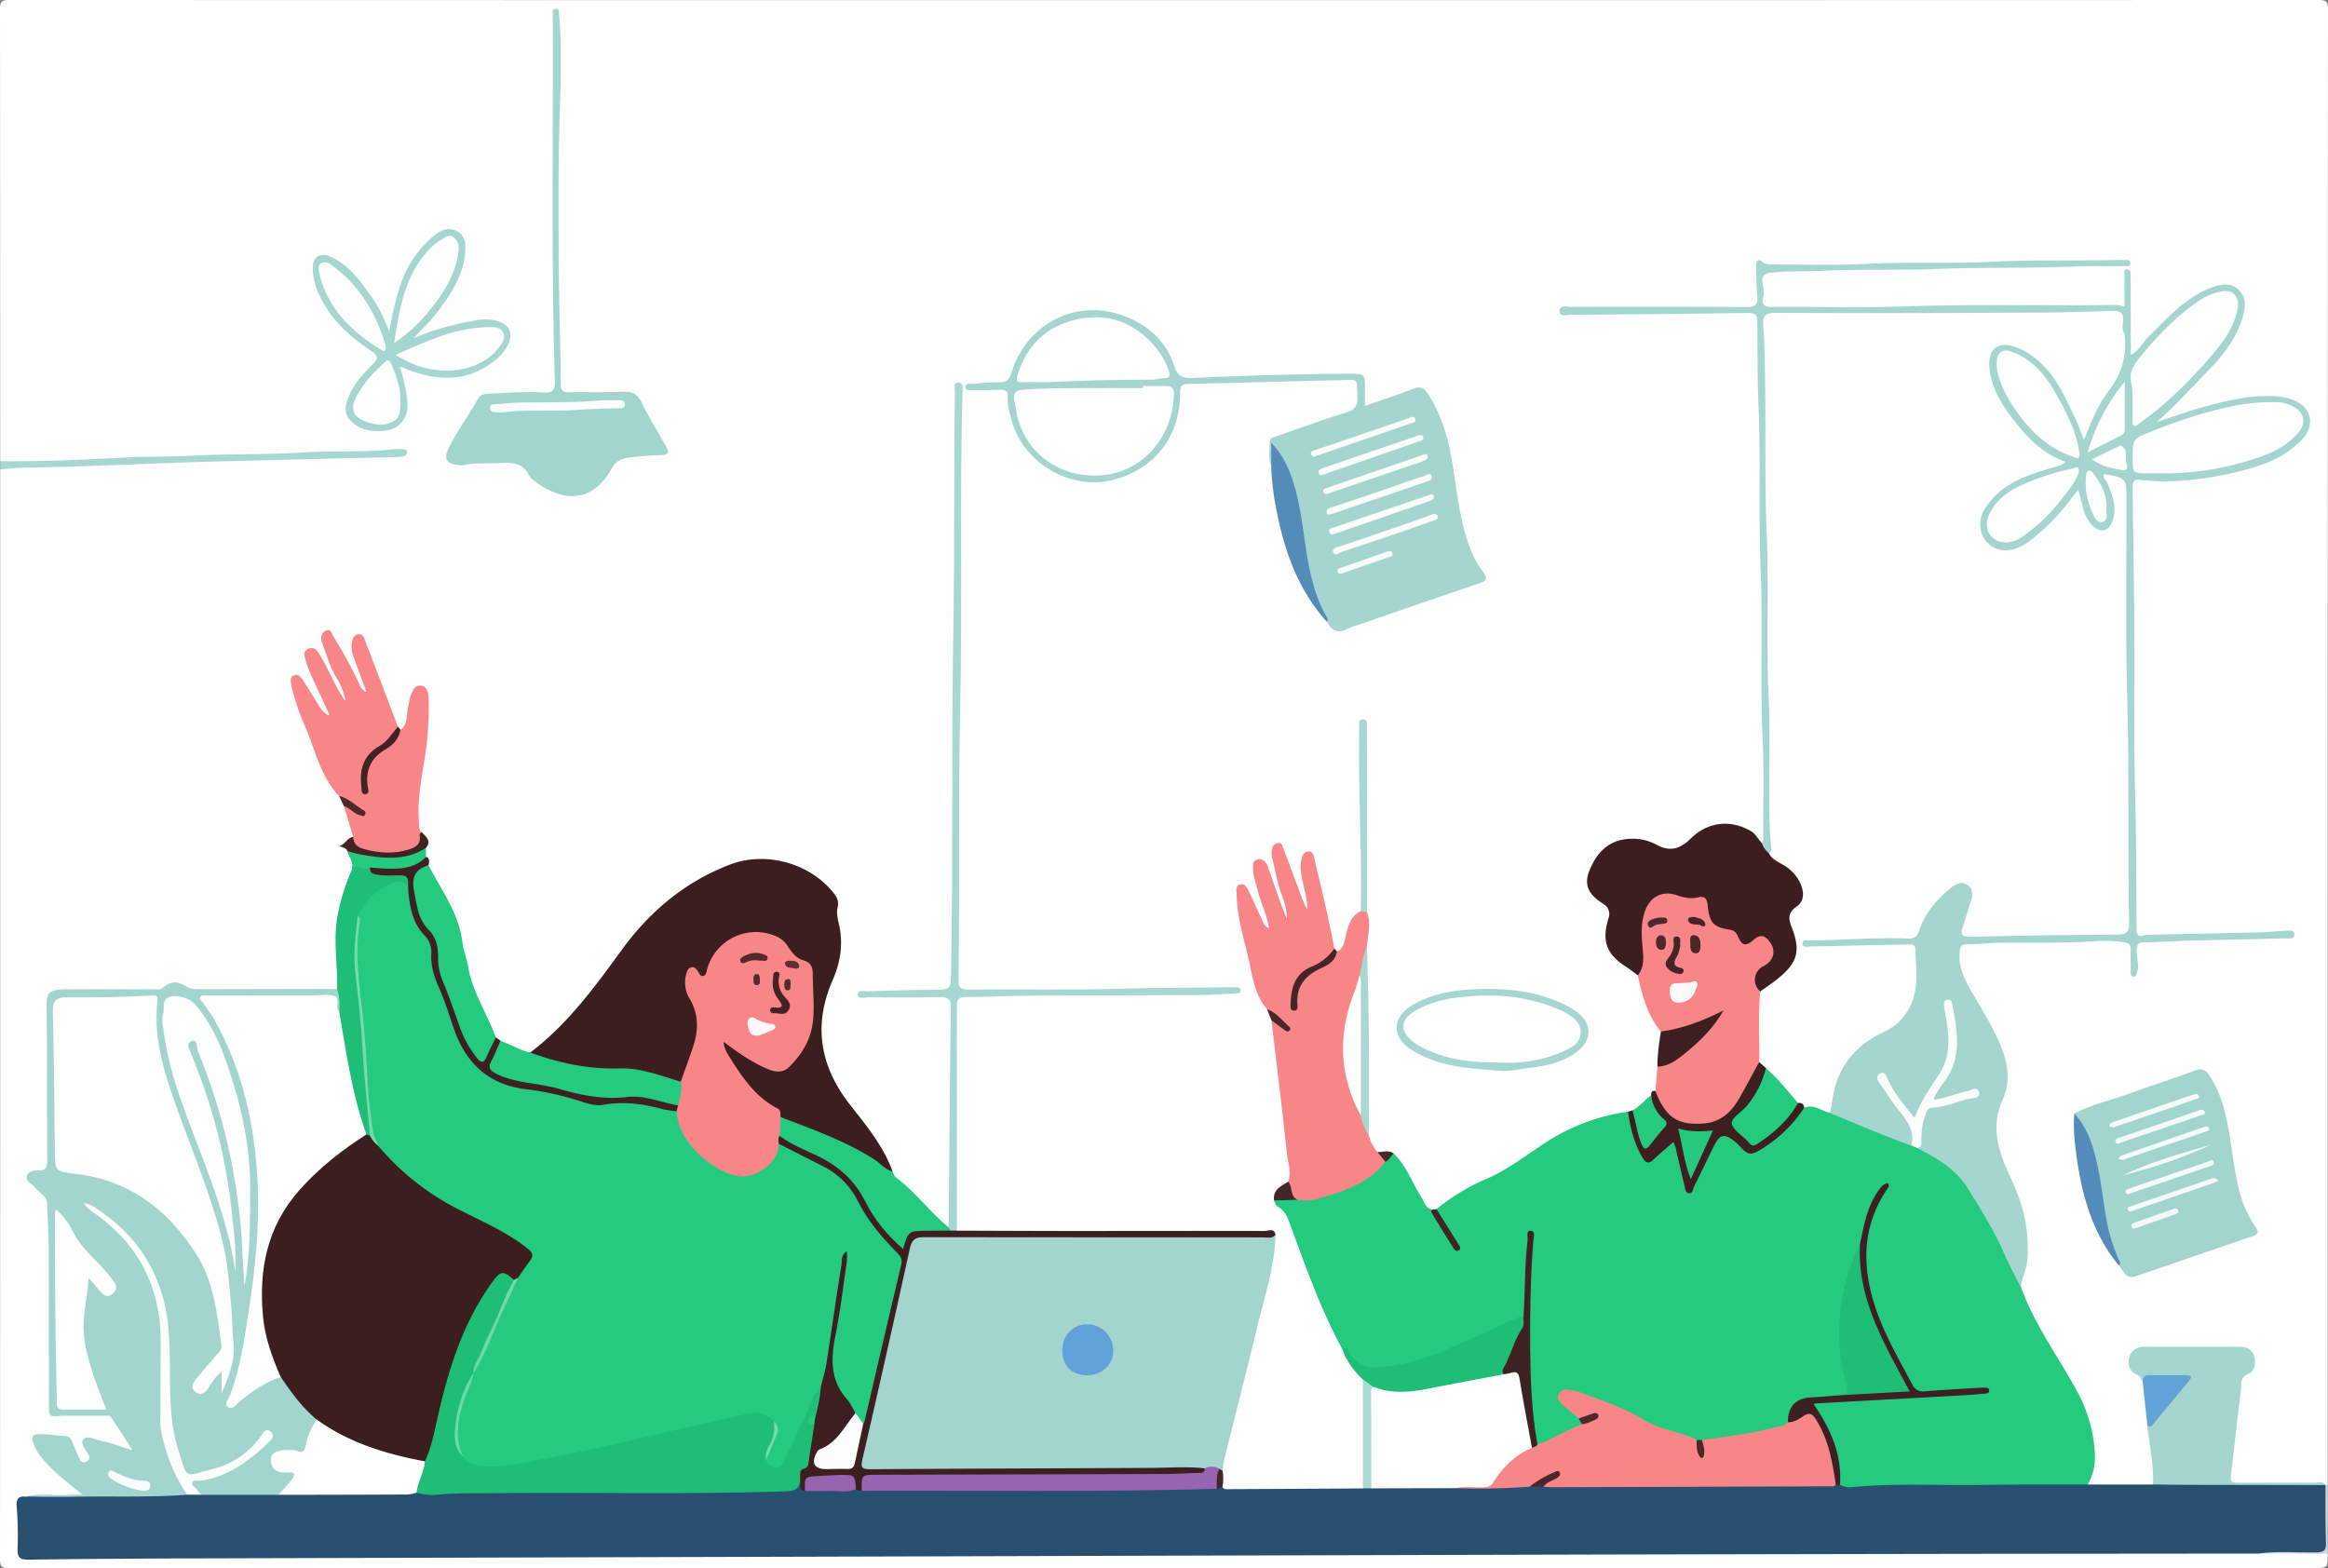 <?xml version="1.0" encoding="UTF-8"?> <svg xmlns="http://www.w3.org/2000/svg" id="Слой_1" data-name="Слой 1" viewBox="0 0 1146.21 772.19"><rect x="0" y="0" width="1146.21" height="772.19" fill="#808080" stroke="none"/> <defs> <style>.cls-1{fill:#fefefe;}.cls-2{fill:#a7d7d1;}.cls-3{fill:#cfd8df;}.cls-4{fill:#24cb7e;}.cls-5{fill:#275070;}.cls-6{fill:#a3d5cf;}.cls-7{fill:#a4d5cf;}.cls-8{fill:#3d1e1f;}.cls-9{fill:#f88689;}.cls-10{fill:#a6d6d0;}.cls-11{fill:#3d1f20;}.cls-12{fill:#a5d6d0;}.cls-13{fill:#1fbe76;}.cls-14{fill:#24cb7f;}.cls-15{fill:#3d2121;}.cls-16{fill:#a6d6d1;}.cls-17{fill:#538bb9;}.cls-18{fill:#538bba;}.cls-19{fill:#3e1f20;}.cls-20{fill:#62a3d7;}.cls-21{fill:#a8d7d2;}.cls-22{fill:#a9d8d2;}.cls-23{fill:#26ca7f;}.cls-24{fill:#acd9d4;}.cls-25{fill:#412323;}.cls-26{fill:#472526;}.cls-27{fill:#422223;}.cls-28{fill:#3e2625;}.cls-29{fill:#432727;}.cls-30{fill:#4e292a;}.cls-31{fill:#4a2728;}.cls-32{fill:#442529;}.cls-33{fill:#412c29;}.cls-34{fill:#3d2021;}.cls-35{fill:#fbfdfd;}.cls-36{fill:#3e2121;}.cls-37{fill:#4f292a;}.cls-38{fill:#4d2728;}.cls-39{fill:#9765b2;}.cls-40{fill:#fcfdfd;}.cls-41{fill:#9765b0;}.cls-42{fill:#4b2729;}.cls-43{fill:#60a2d7;}.cls-44{fill:#fafcfc;}.cls-45{fill:#fdfefe;}.cls-46{fill:#f9fcfc;}.cls-47{fill:#f7fbfa;}.cls-48{fill:#f9fcfb;}.cls-49{fill:#f8fbfb;}.cls-50{fill:#f4faf9;}.cls-51{fill:#f5faf9;}.cls-52{fill:#f4f9f9;}.cls-53{fill:#f2f9f8;}.cls-54{fill:#fef9f9;}.cls-55{fill:#462425;}.cls-56{fill:#4a2627;}.cls-57{fill:#502a2b;}.cls-58{fill:#4d292b;}.cls-59{fill:#472425;}.cls-60{fill:#fbfdfc;}.cls-61{fill:#fdfdfd;}.cls-62{fill:#76daac;}.cls-63{fill:#24c97d;}.cls-64{fill:#6ed9a8;}.cls-65{fill:#76d8ab;}.cls-66{fill:#74daab;}.cls-67{fill:#452324;}.cls-68{fill:#522a2c;}.cls-69{fill:#5f3133;}.cls-70{fill:#552c2d;}.cls-71{fill:#532b2d;}</style> </defs> <title>Картинка лендинга</title> <path class="cls-1" d="M1153.33,768.33c0,7,0,7-7,7q-567.24,0-1134.5.1c-3.75,0-4.59-.85-4.59-4.6q.16-268.25.09-536.5c3.52-2.35,7.6-2.49,11.55-2.41,17.82.36,35.61-.84,53.4-1.34,32.1-.9,64.19-2,96.28-3.07,11.39-.38,22.83-.25,34.21-1.31q-14.34.36-28.66.73c-23.61.62-47.23,1.41-70.84,2.14-20.29.63-40.58,1.25-60.86,2-9.31.34-18.62.67-27.94.77-2.49,0-5,.28-7.14-1.52q0-111.22-.09-222.44c0-3.66.66-4.66,4.54-4.66q568.37.16,1136.73,0c3.89,0,5,.56,4.94,4.78q-.2,363.17-.12,726.32l-.77.43-.88.08c-13.31-.29-26.62,0-39.94-.13-7.08-.06-7.66-.75-7.08-7.86,1.12-13.43,3.31-26.74,4.5-40.17.29-3.16,1-6.22,3.88-8.31a5.62,5.62,0,0,0,2-7.09c-1.08-2.77-3.54-3.35-6.13-3.39-11.15-.17-22.31-.06-33.46-.07-3.83,0-7.66-.16-11.48.13-2.79.2-5.33,1.13-6.43,3.95s.33,5.15,2.59,6.93a8.92,8.92,0,0,1,3.1,4.42,165.43,165.43,0,0,1,2.6,22c1.4,7.29,2.12,14.66,2.86,22,.26,2.56.54,5.31-1.44,7.53-2.61,1.54-5.51,1.16-8.3,1.09-7.49-.17-15,.65-22.44-.52-2.08-.8-2-2.42-1.43-4.11,4-11.18,1.69-22-2.11-32.6-4.23-11.87-11.64-22-18.11-32.64a140.85,140.85,0,0,1-13.63-29.29c1.12-6.88,3.15-13.57,2.93-20.69A79.68,79.68,0,0,0,997,586.09c-1.81-4.12-3.59-8.25-5.28-12.42-3.65-9-4.06-18.11-.47-27.26,3.86-9.84,3.34-19.44-.87-29.12-3.54-8.14-8.32-15.55-12.62-23.26-3.48-6.23-7.29-12.36-6.93-20,.27-5.8.85-6.37,6.51-7.23,9.79-1.48,19.62-.69,29.43-.91,10-.23,20,.61,29.94-.9a39.87,39.87,0,0,1,6-.1c14.54,0,14.86.34,15.33,14.51.31-2.53-.15-5.07-.16-7.6,0-3.9,1.73-5.6,5.69-5.93,8.47-.71,16.93-1.08,25.43-1,14.62.13,29.17-1.76,38.45-1.2-7.64,1.1-20.71-.8-33.69.61-10.63,1.16-21.31-.13-31.94.87-2.22.21-3.32-1.18-3.69-3.25a19.68,19.68,0,0,1-.26-4c.67-34.81-1.53-69.59-1.06-104.4.25-18.66.18-37.32,0-56-.15-16.48-1.47-32.94-1-49.43,0-1.49-.05-3,.07-4.49.36-4.7,1.58-5.5,6.41-5.28,21.34,1,42.22-1.24,62.17-9.46a40.3,40.3,0,0,0,15.07-10.43c6-6.68,4-14.41-4.6-17.15-8.83-2.82-17.76-1.71-26.63,0a208,208,0,0,0-33.56,9.51c-2,.74-4.83,2.32-6,.42-1.5-2.4,1.52-3.92,3.16-5.43a290.55,290.55,0,0,0,28.56-29.31c4.49-5.44,8.07-11.44,9.74-18.4,1-4,1.29-8-2-11.19s-7-2.18-10.79-1c-7.31,2.38-13.3,6.9-18.87,11.93a163.45,163.45,0,0,0-16.4,16.78,15.5,15.5,0,0,1-1.68,1.85c-1.13,1-2.33,2.32-3.9,1.65s-1.54-2.47-1.59-3.94c-.21-7.32-.06-14.66-.09-22,0-3.83,0-7.66-.05-11.49-.11,3.06.05,6.12-.12,9.18-.1,1.78,0,3.74-1.9,4.84-10.5.24-21,.24-31.49.13-45.81-.5-91.61,1.47-137.42.94a50.26,50.26,0,0,1-5.49-.14,4.58,4.58,0,0,1-4.46-4.53c0-.33-.08-.66-.08-1-.14-14.77-1-14,13.31-14.54,21.15-.78,42.32-.14,63.44-1.09,18.49-.83,37,0,55.44-.91,14.65-.75,29.3-.66,42.8-.77-14.49-.06-30.15-.47-45.76.21-21.82.95-43.65.16-65.44,1.06-20.15.83-40.28.92-60.43.43-2.86-.07-3.45,1.08-3.43,3.45,0,3.5.06,7,0,10.5-.11,6.13-1.22,7.31-7.38,7.31-19.83,0-39.65.1-59.48.14-9,0-18-.09-27.57.08,2.1,1.06,3.81.65,5.43.69,26.66.64,53.28-1.41,79.94-.89,8.41.16,8.94.7,9.09,9.14.64,36,.49,72,1.35,107.92.65,27.32-.31,54.65.9,81.94.83,18.66.47,37.3.72,55.94,0,2.31.33,4.69-.83,6.86-2.05,2.14-3.24.06-4.47-1.05-8.93-8.06-20.87-8.39-29.67-.36-6.44,5.88-12.77,7.66-21.19,3.54-10.62-5.2-25.23-1.82-29.57,12.86-1.79,6.06-1.72,8.43,3.37,12.18,5.27,3.88,6.84,7.88,4.9,14.47-2,6.92,1.12,13,6.93,17.4,2.63,2,5.75,3.39,7.9,6,1.58,2.43,2.05,5.22,2.67,8,1.27,5.71,3,11.24,6.86,15.84a9.44,9.44,0,0,1,2.29,5.42c0,5.49-1.48,10.84-1.32,16.33-.62,3.73-.81,7.51-1.43,11.24a10.73,10.73,0,0,1-2.17,3.12A30.19,30.19,0,0,1,810.5,551a9.46,9.46,0,0,1-1.35.58,166.3,166.3,0,0,0-22.07,5.93c-8.07,2.73-15.38,7.17-22.21,12.12-10.8,7.84-22.5,14-34.35,20-5.5,2.77-10.31,6.63-15.71,9.54a6.18,6.18,0,0,1-1.47.29c-3.58.15-5.39-2.17-6.78-5-2.95-6-6.9-11.37-9.78-17.38a11.12,11.12,0,0,0-4.27-4.77c-2.36-1.14-5.11-.22-7.45-1.46-3.24-2.43-4.67-5.81-5.08-9.72-.19-30.38-.41-60.76-1.09-91.13.22-6,1.7-12,.08-18.06-.24-29.93-.17-59.87-.56-89.83a18.43,18.43,0,0,0-.49,5.64c-.56,25.62,1.54,51.21.9,76.83-.05,2.16.2,4.33-.37,6.45a36,36,0,0,0-8.4,17.07c-.43,2.12-1.74,4-4.5,3.77a4,4,0,0,1-1.91-1.39c-3.09-7.46-3.6-15.53-5.54-23.27q-2.43-9.69-4.78-19.42c-.27-1.1-.37-2.69-1.7-2.77-1.6-.09-2.08,1.53-2.34,2.82-.79,4.06.55,7.92,1.29,11.82.59,3.11,1.84,6.09,1.87,9.29,0,1.27.12,3-1.55,3.25-1.39.24-1.83-1.29-2.23-2.31-3.15-7.89-5.48-16.08-8.89-23.88a34,34,0,0,0-1.57-3.67c-.41-.71-.88-1.55-1.9-1.26s-1.17,1.1-1.29,1.95a12.37,12.37,0,0,0,.5,4.44,139.66,139.66,0,0,0,5.14,19.3,31.6,31.6,0,0,1,1.41,5.32c.26,1.48.64,3.52-.91,4-1.82.61-2.25-1.59-2.79-2.86-2.68-6.29-4.39-12.94-6.78-19.34-.82-2.2-1.28-6-4.29-5.08s-1.48,4.34-.95,6.65a108.07,108.07,0,0,0,4.22,14.38,48.74,48.74,0,0,1,2.22,7.67c.23,1.13.42,2.45-1,3s-2.24-.44-2.84-1.43A91.14,91.14,0,0,1,623,447a19,19,0,0,0-2.45-4.89c-1.23-1.52-2.32-1.33-2.65.64a23.4,23.4,0,0,0,.22,8q3.66,19.92,9.14,39.43c1,3.59,3.1,6.62,4.91,9.81a40.92,40.92,0,0,1,2.31,6.14c2.74,16.71,4.18,33.59,6.3,50.38.93,7.41,1.69,14.85,2.5,22.27.22,2,.5,4-.47,5.84s-3.14,2.85-4.69,4.3-2.53,3-2.17,5.2c10.46,11,12.46,26,18.07,39.31,4.78,11.3,9.6,22.56,15.1,33.53,2.33,6.35,7.47,11,10.43,16.94.79,11.29.22,22.59.35,33.88,0,4,.27,8,.46,12,.11,2.48-.2,5-2,7-2.08,1.34-4.44,1.17-6.74,1.18q-27.57,0-55.14,0c-2.6,0-5.36.36-7.5-1.76-1.57-2.58-1-5.44-1-8.21a35.13,35.13,0,0,1,1.49-9.81q11-44.24,22.12-88.47a58,58,0,0,0,1.55-18.14c-2-1.27-4.24-.68-6.35-.68q-70.4-.06-140.78-.05c-2.63,0-5.37.51-7.76-1.15-1.52-1.82-1.44-4-1.44-6.19,0-34.49.13-69,.11-103.49,0-6,1.34-7,8.07-7.26,35.29-1.54,70.61-.7,105.92-.92,7-.05,13.91-1.18,18.6-1-38.81.36-79.91,1.46-121,1.19-10.27-.07-10.74-.46-10.71-10.69.12-39.16-.61-78.34.3-117.48,1.14-48.66.35-97.31.85-145.95.07-7.08,1.45-14.14.38-21.25-.44,6.25-.2,12.52-.42,18.77-.08,2,0,4,0,6,.15,76.48-1.5,153-1.19,229.45,0,11.28-.5,22.63-.76,33.95-.13,5.79-1.36,7-7.2,7.14-11.29.35-22.55,1.54-31.42,1,8.83.09,20.11-.25,31.38-.07,5.84.1,7.14,1.42,7.16,7.12.06,21.5.68,43-.22,64.48-.58,13.66.11,27.32-1,40.93-.62,2.52-2.05,2.72-3.95,1.28a75.64,75.64,0,0,1-6.08-5.8c-5.24-5-10-10.57-15.8-14.95-2.2-1.65-3.32-4.06-4.35-6.51-4.41-9.8-10.6-18.45-17.18-26.86-6.27-8-12.47-16.12-15.34-26.1a55.79,55.79,0,0,1,2-38c3.88-9.3,6.6-18.84,4.27-29.15a41.3,41.3,0,0,1-.92-10.91c.16-3.82-2.67-6.46-5.28-8.68-14.09-12-29.89-15.41-47.45-8.71-19.37,7.39-34.86,20-47.49,36.16s-24,33.2-39.22,47.18c-3.19,2.94-6.36,5.87-10.32,7.77-5.91.14-10.51-3.37-15.59-5.57a7.93,7.93,0,0,1-2.32-2.07,156.71,156.71,0,0,1-17.08-47.47c-2-10.47-6.31-19.85-11.87-28.77a35.9,35.9,0,0,1-4-8.51c-.41-1.45-.67-2.94-1.09-4.39a12.24,12.24,0,0,1-.22-4.43c1.18-3.2-.79-5.3-2.64-7.44-3.15-6.53-1.8-13.38-1.13-20.07,1.38-13.7,4.79-27.18,4.44-41.07,0-1.33.06-2.67-.1-4-.24-2-.21-4.54-2.59-4.84-2.75-.35-3.28,2.41-3.88,4.4-.91,3-1.14,6.21-1.73,9.31-.45,2.33-1.05,4.58-3.53,5.65a2.5,2.5,0,0,1-2.21-.55c-4.48-9.11-7.25-18.89-11.13-28.25-1.92-4.6-3.61-9.31-5.55-13.9-.45-1.08-1.07-2.37-2.38-2.26-1.65.13-1.86,1.7-2,3a12.44,12.44,0,0,0,1.05,6.34c1.25,3.09,2.44,6.2,3.46,9.36.81,2.49,3.76,6.12.62,7.43-2.9,1.21-3.77-3.38-5-5.72-3-5.77-5.82-11.61-9.24-17.12-1.21-1.95-2-5.93-4.6-4.79s-.33,4.48.36,6.72a59.8,59.8,0,0,0,6.11,14.16,35.76,35.76,0,0,1,3.12,7.34c.43,1.27.92,3-.48,3.61s-2.21-1-2.91-2.07c-3.57-5.25-5.87-11.19-8.91-16.72-1.22-2.22-2.46-6-5.39-4.59s-.74,4.81.19,7.16c2.51,6.35,5.53,12.47,8.57,18.58.77,1.54,2.28,3.64.24,4.9-2.25,1.39-3.55-.95-4.71-2.48-2-2.66-3.52-5.64-5.27-8.47a46.16,46.16,0,0,0-2.67-4.22c-.89-1.16-1.78-3-3.39-2.41-1.8.66-.9,2.57-.67,4a29.51,29.51,0,0,0,1.15,4.34c4.19,12.65,9.35,24.92,14.34,37.26,1.72,4.23,4.63,7.66,7.29,11.28A23.33,23.33,0,0,1,177.7,400c1.59,4.93,3.53,9.77,4.08,15-1.14,2.52-3.47,3.6-5.68,4.75-.7-.26-.07.53,0,.51,2.14-.71,2.7,1,3.55,2.35a12.57,12.57,0,0,1,1.72,9.39c-2.46,8.78-6.39,17.12-7,26.48-.44,7-.77,13.92.07,20.91.45,3.75,1.17,7.63-.88,11.23-2.05,1.49-4.45,1.19-6.75,1.19-19.83,0-39.72,1-59.45-.39a226.68,226.68,0,0,0-29.15.24c-12.45.71-25,.13-37.47.2-7.88,0-8.92,1.13-8.93,8.89q0,35.24.05,70.47c0,4.92,0,9.41-6.51,10.24-2.5.31-2.6,2.18-1.07,4.05A11.34,11.34,0,0,0,26,587.32c4.74,3.74,5.67,8.71,6,14.56,1.78,30.47.33,60.94.85,91.41.09,5.3-.35,6.62,5.94,5.81s12.64-.24,19-.18c2.2,0,4.4.31,5.83,2.26a134.91,134.91,0,0,1,8.22,12.52c.64,1.12,1.34,2.52.21,3.68-.89.92-2.2.58-3.33.3-4.52-1.12-8.8-3.11-13.44-3.85-5.15-.81-5.39-.62-3.79,4.12.74,2.21,1.25,4.4-1.27,5.63s-4-.52-5.33-2.39a3.93,3.93,0,0,1-.72-1.31c-1.75-8.55-8.62-8.45-15.11-8.89-3.38-.24-4.06,1.47-2.88,4.38,1.61,4,4.75,6.77,7.62,9.78,3.82,4,8.22,7.29,12.45,10.8,1,.82,2.43,1.71,1.88,3.2s-2.13,1.43-3.45,1.48c-6,.2-12,.06-18,.08-2.34,0-4.67,0-6.83,1.08-2.58.93-2.72,3.14-2.77,5.34-.16,6.34,1.2,12.59,1.12,18.94,0,2.18,1.23,3.31,3.41,3.49,1.83.16,3.66.16,5.49.14,122.13-1.65,244.26,0,366.38-1.23,119.3-1.22,238.6.51,357.88-1,121-1.48,241.93-.18,362.89-.81,1.66,0,3.33-.1,5,0,9.16.39,18.32,0,27.48.18C1149,767,1151.38,766.59,1153.33,768.33Z" transform="translate(-7.24 -3.23)"></path> <path class="cls-2" d="M7.33,230.33c20.78.23,41.53-.79,62.27-1.85,10.78-.55,21.58-.27,32.39-.88,17.92-1,35.93-.41,53.83-1.51,15.27-1,30.58,0,45.81-1.69a20.33,20.33,0,0,1,3.49,0c1.13.07,2.54.07,2.5,1.69,0,1.1-1.05,1.66-2,1.91a10.78,10.78,0,0,1-2.47.24c-15.46.39-30.91.73-46.37,1.14-25.08.67-50.17,1.13-75.24,2.16-20.76.85-41.5,1.64-62.27,1.94-4,.06-7.94.58-11.91.88Z" transform="translate(-7.24 -3.23)"></path> <path class="cls-3" d="M1152.22,734.44l1.11-.11v34l-34.23-.18c1.21-2.82,3.83-2.26,6-2.32,6.81-.18,13.62-.16,20.43,0,3.85.07,5.34-1.48,5.26-5.3-.14-6.47-.09-13,0-19.42C1150.82,738.79,1150.49,736.38,1152.22,734.44Z" transform="translate(-7.24 -3.23)"></path> <path class="cls-4" d="M668.18,667.59C657.71,648.5,650.51,628,643,607.7c-1.49-4.06-2.6-8.18-6.87-10.43-.83-.43-1.1-1.92-1.63-2.93,3.35-2.52,7.2-1.08,10.83-1.39,16.68-.34,31.09-6.11,43-18,1.8-1.11,2.36-3.9,5.06-3.81,6.37,6.17,9.17,14.6,13.82,21.85,1.45,2.25,1.85,5.47,5.4,5.76,1.26,3.67,4,6.48,5.81,9.82a50.15,50.15,0,0,0,5.37,7.81c-1.88-4.62-5.08-8.51-7.39-12.88-.83-1.57-2.42-2.84-1.89-4.93a104.11,104.11,0,0,1,25.19-15.11c10.79-4.75,19.85-12.15,29.68-18.36a98.38,98.38,0,0,1,39.45-14.46c2.3.55,1.57,2.61,1.94,4.06,1.37,5.31,2.25,10.76,5,15.64,2.33,4.14,2.87,4.26,6.71,1.24,1.84-1.44,3.35-3.24,5.13-4.74,3.25-2.72,4.92-2.34,6,1.73,1.46,5.46,2.51,11,4,16.5a4.92,4.92,0,0,0,1.55,3c2.35-3,3.57-6.57,5.29-9.83,2.32-4.42,4.53-8.9,6.72-13.38,1.67-3.4,4.12-4,7.4-2.56a19.43,19.43,0,0,1,5.73,3.93c3.94,3.89,5.84,4.19,10.36,1.12,6.2-4.23,12.09-8.83,16.6-15a18.47,18.47,0,0,1,4.36-4.77c4.77-1.77,8.76.74,12.93,2.31,13.25,5.45,26.48,10.95,39.88,16,1.12.52,2.22,1.09,3.33,1.63,8.39,4.16,16.28,9,22.41,16.29,5.49,6.51,9.17,14.2,13.42,21.48,4.69,8,8.4,16.59,12.64,24.87,1.17,2.28,1.3,4.73,2.09,7,6.86,18.91,19,35,28.33,52.53a70.26,70.26,0,0,1,7.47,23.62c1,7.15,1,14.24-2.91,20.73-2.3,2.34-5.28,1.71-8,1.72q-41.75.08-83.49,0a156.13,156.13,0,0,0-19,.75c-3.73.47-7.65,1-11.24-1a5.51,5.51,0,0,1-1.46-4.11A61.67,61.67,0,0,0,900.67,698c-2.38-3.41-1.79-4.28,2.41-5.06,9-1.66,18.25-1.4,27.34-1.76,15-.59,29.85-2.27,44.82-2.31a28.66,28.66,0,0,0,6.85-1.17c-7.57,1.73-15.32.53-23,1.75-7.24,1.16-9.83-.56-13.24-7-6.62-12.49-13.58-24.82-17.63-38.5-5.62-18.94-4.5-37.13,5.51-54.23-3.69,5-6.29,11.28-7.93,19.5a50.4,50.4,0,0,1-1.56,6.3c-6.93,14.09-9.81,29.23-10.18,44.71a76.15,76.15,0,0,0,3.14,24c1.1,3.62.53,6.22-3.71,6.92-3.95.47-7.82,1.46-11.84,1.5-9.43.09-11.33,1.68-13.54,11-1.21,2.62-3.74,3.07-6.14,3.64-11.89,2.83-23.86,5.21-36.11,5.83a9,9,0,0,1-3.19,0c-17.78-4.22-33.26-14.12-50.18-20.47a78.68,78.68,0,0,0-10.43-3.36c-2-.44-4.22-1-5.44,1-1.4,2.4.87,3.58,2.35,4.77a69.81,69.81,0,0,1,5.88,5.39c1,1.19,2.13,2.34,1.88,4.11-6.39,4.42-13.62,7.15-20.7,10.17a2.54,2.54,0,0,1-2.72-.8c-2.3-3-1.87-6.75-2.1-10.07-1.35-19.19-3.75-38.37-1.59-57.67.43-3.8.14-7.64.2-11.46.11-6.79-.58-13.63.4-17.07-1.09,8.53-.06,20.53-1.86,32.33a4.23,4.23,0,0,1-2.63,2.8c-20.47,8.6-39.84,20-62.12,24a62.43,62.43,0,0,1-12.43.61c-3-.07-5.28-1.62-7.35-3.74S670.72,669.07,668.18,667.59Z" transform="translate(-7.24 -3.23)"></path> <path class="cls-5" d="M913.17,734.31c3.27,2,6.87,1.05,10.23.81,19.78-1.46,39.58-.43,59.37-.71,17.47-.26,35-.15,52.43-.21l32.09,0c2-1.59,4.34-1.44,6.65-1.46,8.12,0,16.31-.67,24.35.12,17.19,1.71,34.38.61,51.57,1a2.93,2.93,0,0,1,2.3.64l.06,0c0,9.45-.07,18.91.22,28.35.11,3.62-.77,4.72-4.6,4.79-9.58.17-19.18-.74-28.74.57q-67.72.06-135.47.12-94.73.15-189.46.36-160,.4-319.92.87-182.46.5-364.92,1c-29.32.09-58.64.24-88,.65-4.6.07-5.59-1.33-5.43-5.6a177.15,177.15,0,0,0-.44-20.48c-.32-4.07,1-5.41,4.83-4.9a3.2,3.2,0,0,1,1-.28c18.6.71,37.13-1.85,55.75-1.14,7.28.28,14.54-1.68,21.88-.89,2.56-.36,5.13.23,7.69-.1,12.58,0,25.15-.12,37.72,0,20-.14,40,0,60-.06a75.7,75.7,0,0,0,8-.59c11.64,1.61,23.22-.59,34.86-.52,41.6.27,83.21.09,124.81.13,7,0,14-.3,20.93-.89,3.33-.28,5.71-1.3,7.17-4.29,1.63-1,1.94.42,2.33,1.39.48,1.19.58,2.62,2.31,2.72,7.78.27,15.55.31,23.32-.12,1.53-.13,3,.46,4.57.21q71.6-.18,143.18,0c9.65,0,19.22-1.75,28.88-1,1.49.27,3.11-.14,4.48.8,1,1.2,2.44.9,3.73.89q32.71-.15,65.44-.35a7.1,7.1,0,0,1,4.56-1.22c13.44-.33,26.89-.14,40.33-.13,12.33.61,24.64-.11,36.93-1,2.55.37,5.1-.19,7.65.07,47.55-.36,95.11,0,142.67-.22A3.2,3.2,0,0,1,913.17,734.31Z" transform="translate(-7.24 -3.23)"></path> <path class="cls-6" d="M635.24,611.26c-.43,16.07-5.62,31.2-9.32,46.61-5.18,21.59-10.73,43.09-16.08,64.64a44.21,44.21,0,0,0-.63,4.91,4.3,4.3,0,0,1-2.87-.2c-2.5-.93-5.09.09-7.62-.36-52.64,1.66-105.29.73-157.93.95-11.21.05-11.68-.44-9.19-11.27,6.93-30.13,13.54-60.33,20.54-90.45.82-3.56,1.31-7.18,2.43-10.69.95-3,2.71-4.44,5.76-4.51,1.33,0,2.67,0,4,0h166C632,610.85,633.64,610.57,635.24,611.26Z" transform="translate(-7.24 -3.23)"></path> <path class="cls-6" d="M144.34,739.29l-38.07,0c-.57-.35-1.18-.62-1.75-1-1.91-1.14-3.9-2.6-3.49-5,.43-2.55,3.06-2.07,4.94-2.33,12.87-1.79,22.55-9.33,31.81-17.6a4.76,4.76,0,0,0,1.14-1.63,1.23,1.23,0,0,0-.17-1.47c-1.16-.47-1.67.6-2.22,1.32-8.31,10.76-19.66,16-32.72,18.34-3.83.69-6-.7-7.33-4.17-4-10.18-6.44-20.69-6.43-31.62,0-14.31-.29-28.61-2.09-42.81-2.25-17.71-10.35-32.42-23.9-44.15A86.29,86.29,0,0,0,53,598.65q34.88,23.52,34.68,65.56c-.06,11.82.14,23.64-.06,35.45-.2,12.26,4.21,23.09,9.66,33.67,1,1.87,2.76,3.44,2.11,5.89-18,1.41-36.13.66-54.19,1-8.28.17-16.58,0-24.87-.09,6.88-1.74,13.89-.29,20.81-.83,2-.15,4,0,6.88,0-6-4.91-11.68-9.09-16.56-14.17-2.91-3-5.62-6.12-7.29-10-1.93-4.5-1.16-5.91,3.54-5.73,4,.16,7.93.7,11.9,1,2.08.15,2.71,1.68,3.38,3.22,1.19,2.74,2.27,5.54,3.58,8.23a2.19,2.19,0,0,0,3.36,1,2.24,2.24,0,0,0,.8-3.42c-1.42-2.37-4.12-5.52-2.47-7.42,1.9-2.19,5.69.07,8.49.61,5,1,9.8,2.92,15.85,4.83-3.89-6-7.21-11.2-10.62-16.33-.74-1.11-2.13-.77-3.26-.77-6.67,0-13.33,0-20,0-.33,0-.67,0-1,0-6.38.65-6.38.65-6.39-6.44,0-25.66,0-51.32-.13-77,0-7-.55-13.95-.76-20.92a5.32,5.32,0,0,0-1.8-4c-1.7-1.59-3.45-3.15-5-4.87-1.38-1.51-4.08-2.61-3-5.19.93-2.29,3.67-2.45,5.65-2.39,3.86.11,4.23-1.81,4.21-4.93-.14-25.17,0-50.33-.3-75.49-.08-6.33.37-8.67,9.17-8.75,14.33-.13,28.66,0,43,0,1.79,0,3.75.5,5.28-.89,3.67-3.35,7.47-3,11.36-.48,1.92,1.26,4,1.31,6.24,1.31q34-.09,68-.11c3.57,3.15,3,6.91,1.59,10.8-2.83.95-2.48-1.53-2.68-2.83-.44-2.79-2.12-3.45-4.57-3.45-18.48,0-37,0-55.45,0-2.88,0-4.32.59-2.16,3.63,14,19.85,19.81,42.74,23.66,66.19,2.51,15.3,2.54,30.73,1.55,46.26-1.15,18-3.6,35.75-6.52,53.48a174.72,174.72,0,0,1-5.83,23.75c-.52,1.69-1.61,3.28-1.13,5.81,7.59-4.72,13.84-11.27,22.61-13.36,1.88-.06,3,1.11,4,2.52a86.54,86.54,0,0,0,14.85,17.7,2.38,2.38,0,0,1,.68,1.79c-1.44,4.59-4.14,8.7-5.06,13.5-.5,2.61-2.34,3.42-4.86,3a26.65,26.65,0,0,0-7.46-.26c-2.21.27-3.82,1.42-4,3.76s1.51,3.52,3.59,4.13a14.65,14.65,0,0,0,1.47.28c1.87.38,4.37-.23,5.16,2.13s-1,4-2.41,5.67A17.13,17.13,0,0,1,144.34,739.29Z" transform="translate(-7.24 -3.23)"></path> <path class="cls-7" d="M1002.31,637.32c-2.66-5.31-5.56-10.52-7.92-16-5.09-11.74-11.84-22.58-18.58-33.35-5.74-9.17-15.13-14.58-24.63-19.45,1.42-4.82.58-9.93,2.13-14.77,1.32-4.12,3.49-6.5,8-6.88,6-.51,11.48-3.25,17.24-4.94-4.13-.06-7.93,1.6-11.88,2.46-2.5.54-5.63,2.74-7.42.31-2-2.71.94-5.34,2.61-7.4,9.81-12.07,8.54-25.35,4.62-39-.57,3.05.29,6,.7,9.05,1.47,10.78.13,20.85-7,29.68a58.25,58.25,0,0,0-7.44,12.94c-2,4.38-3.72,4.58-6.81.84A87.94,87.94,0,0,1,936.32,537c-.59-1.09-1-2.42-2.4-3-.7,2.31.86,3.61,1.79,5.05,3.53,5.44,7.69,10.44,11.5,15.69a11.48,11.48,0,0,1,1.17,12.59c-13.61-4.82-26.86-10.54-40.17-16.11-1.58-7.83,1.61-14.69,4.54-21.53,3.44-8,9.81-13.29,17.41-17.22a49.85,49.85,0,0,0,8.13-4.87c9.29-7.29,12.25-17.18,11.17-28.42-.91-9.39-1.17-9.18-10.6-9.4-12.67-.3-25.26,1.79-37.92,1-2.58-.16-6.81,1.11-6.87-2.81s4.22-2.82,6.76-2.89c14.64-.4,29.27-1.66,43.93-1,3.52.15,5.47-1.31,6.73-4.59,3-7.81,8.2-14,14.66-19.26,3.14-2.53,6.71-4.44,10.49-1.9s3.07,6.65,2,10.47c-1,3.52-2.46,6.89-3.32,10.47-.61,2.54,0,3.85,2.79,3.78,17.14-.39,34.31.85,51.43-.72,6.16-.56,12.33-.16,18.49-.27,5.55-.1,5.88-.36,5.88-6.05,0-32.32.85-64.67-.2-96.95-1.23-37.48-.23-74.94-.78-112.41-.09-5.93-.67-6.56-7.55-7.42a54.69,54.69,0,0,1,3.7,10.39c.76,3.66.93,7.28-.6,10.79-2.54,5.83-8,6.78-12.34,2.16-2.34-2.48-3.53-5.59-4.69-8.74-.62-1.67-.65-3.58-2.24-5.5a137.32,137.32,0,0,1-13.88,15.68,64.42,64.42,0,0,1-11.36,8.95c-6.9,4.16-14.65,3.32-19.73-2-4.44-4.63-4.47-13.1.11-19.43,5.57-7.68,13.17-12.62,22-15.74,4.5-1.59,9-3.06,13.78-4.86-9.62-4.56-16.5-11.94-22.67-20-5.72-7.45-10.32-15.54-12-25-.83-4.74,0-9.23,3.82-12.25,3.63-2.84,7.94-1.93,11.91-.27a38,38,0,0,1,18.35,15.57c4.59,7.55,9.2,15.08,12.28,23.43.32.87.39,2,1.88,2.54,4.5-10.56,10.37-20.39,16.69-30,2.35-3.57,1.31-7.77,1.48-11.73.09-2.16-.11-4.33,0-6.5.55-4.16-1.16-8.56,1.37-12.49,0-5-.07-10,0-15,0-1.2-.67-3.18,1.11-3.34,2.12-.2,1.9,1.88,1.91,3.31.06,10.83.06,21.66.08,32.49,0,1.92,0,3.85,0,6.43,4.21-2.46,5.89-6.26,8.66-9,7.34-7.24,14.26-14.91,23.17-20.39a42.57,42.57,0,0,1,9.45-4.42c4.35-1.39,8.52-1.73,12.06,1.89s3.16,7.93,2,12.18c-2.79,10.62-9.23,19.11-16.71,26.8-8.44,8.67-16.55,17.71-25.84,25.9,6.72-2.22,13.38-4.68,20.19-6.62,12.14-3.45,24.35-6.67,37.18-6.16a30.53,30.53,0,0,1,10.67,2.26c8.24,3.49,9.86,12.16,3.76,18.76-8.79,9.52-20.42,13.48-32.47,16.32-15.56,3.67-31.35,5.7-47.38,3.89-4-.44-3.88,1.75-3.84,4.48.33,24.47.71,48.94.89,73.41.18,25.66-.33,51.33.35,77,.59,22,.58,43.94.72,65.91,0,3,.61,4.57,4,3.36a8.14,8.14,0,0,1,2.48-.19c18.14-.39,36.27-.74,54.41-1.19,4.31-.1,8.61-.6,12.92-.79,1.56-.06,3.89-.49,3.87,1.88s-2.36,1.85-3.92,1.88c-16.14.4-32.28.71-48.41,1.14-7.31.19-14.61.71-21.92.86-2.73,0-3.2,1.27-3.36,3.67-.25,3.65,1.42,7.22.2,10.87-.36,1.07-.2,2.56-1.91,2.27-1.25-.21-1.25-1.41-1.25-2.41,0-3.66-.1-7.33,0-11,0-2.22-.74-3.05-3.1-3.44-8-1.34-15.88-.36-23.84-.09-12.31.44-24.65.14-37,.31-5.64.08-11.28.68-16.92.79-2.79.05-3.11,1.45-3.33,3.75-.8,8.39,3.22,15.12,7.2,21.87,4.8,8.17,9.75,16.25,13.29,25.1,3.4,8.53,4.5,17.25.65,25.71-6.48,14.25-1.5,26.94,4.44,39.61,5.83,12.4,8.76,25.28,7.72,39.07C1005.09,628.2,1002.65,632.5,1002.31,637.32Z" transform="translate(-7.24 -3.23)"></path> <path class="cls-8" d="M268.3,521.52c18.28-13.87,31.66-32.11,44.95-50.4,13.91-19.14,31.34-33.8,53.65-42.25,17.19-6.52,38.52-.78,50.23,13.41,1.91,2.32,3.35,4.38,2.49,7.92-.67,2.72.2,5.94.84,8.84,2,9.35.47,18.3-3.25,26.81-9.8,22.41-6.14,42.7,8.73,61.6,7.29,9.26,14.81,18.42,19.52,29.42.45,1.07.85,2.16,1.27,3.25-2.09,1.19-3.5-.38-4.88-1.38-12.2-8.88-25.71-15.07-39.86-20.09-3.86-1.37-8-2.35-11.16-5.28a12.92,12.92,0,0,0-4.69-5c-9.87-7-16.94-16.38-22.26-27.14-.71-1.42-2-3.25-.42-4.57s3.16.14,4.46,1.08A139.39,139.39,0,0,0,381,526.07c8.65,4.86,12.85,3.78,18.71-4.08,6.49-8.71,7.25-18.59,7-28.94-.17-8.47-1.34-16.05-10-20.08-5.87-10.1-15.51-9.07-24.8-7.91-7.24.9-11.62,6-14.36,12.54-.51,1.23-.71,2.57-1.19,3.81-1.45,3.69-2.78,4.27-5.76,1.81-3.19-2.64-4-.85-4.41,1.93a13.59,13.59,0,0,0,1.58,8.73c5.24,9,4.47,18.16,1.39,27.52-1.41,4.27-3.3,8.36-4.73,12.63a3.55,3.55,0,0,1-2.64,2.74c-2.71-.1-5.13-1.33-7.67-2a101.12,101.12,0,0,0-30.48-4.06c-11.62.31-22.58-3.34-33.43-7.1C269.24,523.23,268.34,522.74,268.3,521.52Z" transform="translate(-7.24 -3.23)"></path> <path class="cls-7" d="M633.14,232.43c-1.58-3.68-.64-7.54-.79-11.32-.1-2.56,2.2-2.62,3.83-3.19,11.15-3.88,22.23-8,33.5-11.43,4.44-1.37,6.13-3.26,5.89-8-.48-9.55.8-8.25-8.46-8.06-24.94.5-49.88,1.36-74.83,1.83-4,.08-4,2.07-4,5-.18,21.36-13.05,37.48-33.75,42.43-20.85,5-43.91-9-49.25-29.76-1-3.7-2.17-7.38-1.86-11.26.24-3.08-1.41-3.6-4-3.51-4.5.14-9,.13-13.5.11-1.23,0-3.15.48-3.26-1.33-.13-2.38,2.08-1.57,3.38-1.68,4.3-.36,8.61-.82,12.92-.78,3.39,0,5.05-.71,6.19-4.45,8.33-27.13,36.69-38.85,61.53-25.53,9,4.81,15.56,12.16,18.69,21.87,1.59,4.94,4,6.21,8.89,6,25.76-1.13,51.54-2,77.33-2.11,7.69,0,7.69,0,7.7,7.82,0,2.46,0,4.93,0,8,8.42-2.94,16.29-5.49,24-8.46,3.36-1.3,5.14-.32,6.93,2.43,6.85,10.53,10.16,22.25,12.15,34.49,2.31,14.21,3.55,28.65,8.94,42.22a44.37,44.37,0,0,0,6,10.9c2.31,3,2.27,4.47-1.76,5.82-20.16,6.76-40.23,13.79-60.34,20.72a22.29,22.29,0,0,0-4.24,1.45c-4.91,3-8.08,1-10.5-3.43-9.43-14.8-11-31.78-13.46-48.5-2-13.58-5.25-26.74-13.85-39.35.26.52-.32,1.41.21,1,.18-.14.33-.06.44.23C635.07,226,635.44,229.31,633.14,232.43Z" transform="translate(-7.24 -3.23)"></path> <path class="cls-9" d="M689.35,575.31c-8.24,10.56-20.22,14.48-32.37,17.93a23.42,23.42,0,0,1-10.83.76c-5.15-1.11-4.51-5.23-4.64-8.94,1.67-4.82-.18-9.54-.68-14.22-2.31-21.76-5-43.49-7.6-65.22,3.28-1.41,3.92,2.84,7,3.07-3.34-3-6.4-5.6-9.17-8.53-5.6-6.47-6.91-14.67-8.6-22.55-2.39-11.18-6.1-22.15-6.34-33.73,0-1.89-.85-4.49,1.71-5.15s3.58,1.9,4.49,3.8c2.16,4.5,4.12,9.1,6.29,13.59.69,1.42,1,3.24,3.41,4.07-1-6.63-4-12.34-5.52-18.45-.89-3.54-2.26-7-2.35-10.68,0-2-.25-4.27,2.47-4.72,2.34-.39,3.8,1.09,4.6,3.06,1.12,2.77,2,5.63,3,8.45,2.09,5.93,4.16,11.87,6.56,17.7.16-4.43-1.22-8.52-2.72-12.51-2.17-5.8-3-11.91-4.56-17.85a8.51,8.51,0,0,1-.14-3c.2-1.73.9-3.34,2.73-3.8,2.41-.61,2.63,1.57,3.18,3,2.85,7.45,5.6,14.93,8.4,22.4a55,55,0,0,0,3.16,7.31c.32-6.42-2.42-12.34-3.06-18.59a17.39,17.39,0,0,1,.42-6.9c.51-1.71,1.47-3.13,3.4-3.12,2.2,0,2.34,1.83,2.75,3.5,3.52,14.7,7.14,29.37,9.83,44.24-.38,3.09-2.46,5-4.77,6.68a39.85,39.85,0,0,1-4.27,2.56c-9.38,5.25-10.68,7.4-11.11,18.91,1.27-1.2,1-2.52,1-3.67A14.06,14.06,0,0,1,653,481.32a41,41,0,0,0,12.44-9.66c3-.93,3.41-3.56,4.1-6.13,1.37-5.16,1.87-10.88,7.65-13.57a2.43,2.43,0,0,1,3.06.44c2.26,5.66.36,11.32,0,17-1,4.82-1.06,9.81-2.45,14.57-2.56,9.57-6,18.86-7.5,28.79-1.37,8.89-.16,17.13,2.59,25.38,1.53,4.55,3.26,9,5,13.49a76.1,76.1,0,0,1,3.25,10.55,21.72,21.72,0,0,0,4.31,8.39C687.39,571.63,689.73,572.36,689.35,575.31Z" transform="translate(-7.24 -3.23)"></path> <path class="cls-6" d="M1028.53,551.52c7.92-4.25,16.74-6.06,25.1-9.11,11.39-4.14,23-7.78,34.31-12.06,3.48-1.31,5.23-.34,7,2.32,5.21,7.74,7.69,16.48,9.35,25.52,1.87,10.26,2.83,20.67,5.33,30.82a54.84,54.84,0,0,0,8,18.15c1.71,2.48,1.84,3.75-1.46,4.86-19.2,6.47-38.33,13.17-57.52,19.67-4.78,1.62-6-2.91-8.24-5.43-6.17-11.81-8.14-24.71-9.7-37.7A99.78,99.78,0,0,0,1028.53,551.52Z" transform="translate(-7.24 -3.23)"></path> <path class="cls-9" d="M822.28,540.44q.53-6,1.06-12c4.71-2.71,10-4.45,14-8.36,5.47-5.32,11.18-10.4,16.43-17.48-5.82,2.58-10.4,5.46-15.57,6.9-4.32,1.2-8.58,2.79-13.19,1.67-6.75-8-9.14-17.83-11.43-27.69a51.47,51.47,0,0,0,.55-18.32,24.56,24.56,0,0,1,2.39-15.09c3.22-6.36,8.84-9.18,15.73-7.49a35.79,35.79,0,0,0,11.85,1.31c2.94-.27,4.42,1.16,4.72,3.87.75,6.95,4,11.48,11.36,12.4,2,.25,3.06,1.84,4,3.5,1.27,2.33,2.74,2.93,5.22,1.26,4.41-2.95,6.73-2.55,9.78,1.11s3.14,8.06.3,11.39a15.64,15.64,0,0,1-1.43,1.39c-6.38,5.55-6.39,5.59-3.11,13.38-.32,11,.39,22-.44,33A126.38,126.38,0,0,1,862.41,548c-8.27,12.5-24.57,11.48-33.28,5.84C824.42,550.83,821.81,546.32,822.28,540.44Z" transform="translate(-7.24 -3.23)"></path> <path class="cls-8" d="M873.94,491.42A7.47,7.47,0,0,1,875.45,479c5.11-2.64,6.43-7.47,3.25-11.86-2.64-3.64-4.84-3.91-8.24-1-3.67,3.14-5.48,2.82-7.45-1.64-.87-2-1.71-3.08-4.14-3.47-8-1.3-9.9-3.34-10.82-11.74-.38-3.51-1.19-5.09-5-4.16-3.44.83-6.83.07-10.23-1.11-6.93-2.41-13,.64-15.56,7.56-2,5.42-1.88,11-1.42,16.71.41,5.17,1.49,10.57-2.19,15.2-1.87-1.37-3.67-2.87-5.63-4.1-9.84-6.22-12.29-12.8-8.82-24a5.71,5.71,0,0,0-2.44-7c-6.09-3.92-10.21-8.2-7-16.36,3.83-9.63,10.07-15.11,19.22-15.72a25,25,0,0,1,14,2.92c6.4,3.53,11.58,2,16.59-3,8.54-8.39,19.58-9.62,29.73-3.77,2.39,1.38,3.47,4,5.37,5.82,2.21,1.09,3.11,3.47,4.92,5,2.57,2.67,5.81,4.43,8.77,6.57,3.93,2.83,6.69,6.43,7.22,11.42.38,3.67-.28,7-3.28,9.47s-3.27,5.16-1.82,8.45a26.65,26.65,0,0,1,1.4,4.27c1.85,7.63.95,14.57-5.33,20C882.74,486.73,879.4,490.77,873.94,491.42Z" transform="translate(-7.24 -3.23)"></path> <path class="cls-9" d="M181.14,415.34q-2.28-7.6-4.58-15.21c3.34-1.09,5,2.7,8.84,2.8a89.3,89.3,0,0,1-11.26-7.77C165,385.54,162.52,372.62,157.5,361a101.6,101.6,0,0,1-6.77-20.29c-.36-1.8-.89-3.88,1.19-4.88s3.45.83,4.43,2.28c2.42,3.58,4.59,7.32,6.92,11,1.48,2.3,2.59,5,6.46,6.68-3.54-7.65-6.7-14.31-9.69-21a52.56,52.56,0,0,1-2.74-8c-.44-1.66-.05-3.44,1.83-4.19a3.58,3.58,0,0,1,4.42,1.39,40.62,40.62,0,0,1,3.11,5.08c3.33,6.28,6.07,12.87,10.84,19.84a33.07,33.07,0,0,0-4.44-11.7c-3.28-5.48-5.08-11.53-7.21-17.46-.89-2.51-.62-4.85,1.89-6s2.85,1.58,3.73,3a238.64,238.64,0,0,1,12,21.84c.9,1.82,1.36,4,4.28,5.63-2-5.54-3.78-10.33-5.57-15.11-1.05-2.81-2.18-5.62-1.77-8.69.26-2,.58-4.2,2.9-4.77,2.83-.69,3.22,1.89,3.89,3.61,5.1,13.16,10.1,26.37,15.13,39.56l.87,2.31c-.79,4.5-4,7.4-7.43,9.61-7.46,4.81-10.5,11.29-8.86,20.25.27-2.29.09-4.35.2-6.39.19-3.64,1.22-7,4.19-9.26a65.7,65.7,0,0,0,13.14-12.71c3.93-2.93,2.72-7.56,3.78-11.44.48-1.75.55-3.63,1.17-5.31.91-2.49,2.06-5.51,5.3-5,2.83.46,3.47,3.44,3.56,6,.2,5.48,0,10.95-.37,16.44-.87,14.89-5.61,29.39-4.38,44.48.15,2-.33,4,1.55,5.42.08,6-1.67,8.45-7.23,10.14-7.78,2.36-15.4,1.35-22.9-1.21C181.85,421,179.6,419.16,181.14,415.34Z" transform="translate(-7.24 -3.23)"></path> <path class="cls-6" d="M283.29,44.4C282,77.54,282,114.85,282.6,152.15c.21,13.47.72,26.94.72,40.42,0,3.28,1.41,3.85,4.22,3.8,8.83-.14,17.67.14,26.49-.22,4.36-.18,7,1,9,5.08,3.59,7.3,7.84,14.28,11.89,21.34,1.73,3,2,4.75-2.47,4.78a143.2,143.2,0,0,0-14.89,1.11c-3.8.42-6.9,1.37-9.17,5.48-9.28,16.84-23.74,16.82-37.66,6.36a10.26,10.26,0,0,1-3.14-3.19c-3.13-6.25-8.6-6.25-14.41-5.85-5.63.38-11.32-.33-16.92.9a11.33,11.33,0,0,1-3.49.06c-5.67-.54-7.16-3.29-4.66-8.26,4.27-8.48,9.84-16.18,14.51-24.41,1.09-1.91,2.49-2.24,4.46-2.36,9.3-.55,18.62-1.18,27.92-.69,4.59.24,5.57-1.4,5.44-5.68-1.82-59.12-.85-118.26-1-177.4a17.26,17.26,0,0,1,0-2.49c.19-1.3-.73-3.49,1.68-3.35,1.87.1,1.22,2,1.37,3.24C283.59,20.6,283.09,30.43,283.29,44.4Z" transform="translate(-7.24 -3.23)"></path> <path class="cls-7" d="M1152.16,734.49q-34.2-.06-68.41-.13c-5.49,0-11-.12-16.46-.18.52-9.77-1.8-19.26-2.78-28.88,6.7-7.27,13.07-14.8,19.81-23.68-8.12.62-15.27-1.82-22.14,1.8-.93-1-.93-2.6-2.7-3.3-3.87-1.53-4.91-5-3.86-8.66s4.05-5.07,7.75-5.07h27.43c6.32,0,12.64,0,19,0,3.53,0,6.34,1.13,7.3,4.71s.52,7.23-3.35,8.91-2.79,5-3.13,7.62c-1.88,14.1-3.26,28.26-5,42.38-.45,3.53,1.5,3.35,3.8,3.34,12.63,0,25.26-.1,37.9,0C1148.9,733.31,1151,732.31,1152.16,734.49Z" transform="translate(-7.24 -3.23)"></path> <path class="cls-10" d="M878.2,423.38a11.29,11.29,0,0,1-3.56-5.12c1.08-1.3.71-2.85.7-4.32,0-15.49.48-31-.23-46.47-1.29-28,.12-56-1-83.9-1.08-26.31.1-52.62-1-78.9-.61-14.31-.48-28.61-.65-42.92,0-3.55-1.13-4.47-4.57-4.43q-43.46.63-86.9.9c-2.09,0-5.85,1.24-5.87-1.74,0-3.45,3.94-2.14,6.08-2.15q43-.15,86,.09c4.14,0,5.64-1.09,5.26-5.29-.45-4.95-.43-10-.58-14.94-.07-2.4,1-3.9,3.15-2,1.67,1.44,3.33,1.26,5.09,1.26,15.83,0,31.69.47,47.48-.34,20.31-1.06,40.64.09,60.9-1,20.65-1.11,41.28-.36,61.91-.85,1,0,2-.06,3,0s2.67-.25,2.75,1.36c.1,2-1.67,1.67-2.91,1.68-8,.06-16-.18-24,.15-23,1-46,.28-68.9,1.21-18.81.76-37.62,0-56.41.92-8.31.39-16.68,0-24.9.94-7.46.85-2.37,7.35-3.47,11.13-.66,2.27-1.4,5.76,3.53,5.72,22.16-.18,44.34.5,66.48-.27,34.47-1.19,68.93-.27,103.39-.7a22.38,22.38,0,0,1,4.37.81q0,6.63,0,13.26c-2.66-.66-2.41-3-2.48-4.84-.12-3.43-1.82-4.66-5-4.64-5.5,0-11-.35-16.49.06-24.95,1.89-49.93.63-74.9.88-23.15.23-46.3,0-69.45,0-7.88,0-8.36.13-7.9,8.17,1.72,29.79-.09,59.62,1.16,89.38.93,22.16,0,44.3.84,66.41,1.09,29.13.82,58.26.93,87.4,0,2.67.62,5.3.66,7.95C880.64,420.24,881.38,422.81,878.2,423.38Z" transform="translate(-7.24 -3.23)"></path> <path class="cls-11" d="M635.24,611.26c-1.71,2-4,1.25-6.1,1.25q-83.48,0-167-.09c-4.65,0-6,1.51-7,5.84q-11.35,51.87-23.3,103.6c-.88,3.83-.34,4.84,3.7,4.82,46-.31,92-.41,138-.66,9,0,17.93-.79,26.88.24.78,3.57-2.11,3.47-4,3.47-7.35,0-14.6,1.26-21.95,1.24-44.15-.06-88.31,0-132.47-.13-5.21,0-9.06.88-10.47,6.43a3.6,3.6,0,0,1-2.92-.85c-1.79-6.71-7.09-5.81-12.08-5.56-1.64.08-3.27.78-4.87.64-4.47-.4-7.06,1.55-8.08,5.82-4.18-.58-1.33-4.08-2.46-5.93-1.12-1.29-1.4-3.08-.43-4.15,5-5.54,3.84-12.82,5.73-19.22a13.75,13.75,0,0,0,.57-3.44,13.15,13.15,0,0,1,.4-2.42c.59-5.43,2.23-10.67,2.82-16.11,4.25-19.51,6.07-39.42,9.7-59a33,33,0,0,1,1.44-6.31c.39-1,1-1.83,2.17-1.68s1.56,1.12,1.82,2.11a13.52,13.52,0,0,1-.1,5.45c-2.15,15.31-4.53,30.59-6.74,45.89a16.49,16.49,0,0,0,2.39,11.35c2.83,4.84,6.64,9.19,7.92,14.86-3.26,6.51-6.49,13.06-13.31,16.77A17.55,17.55,0,0,0,411.8,718c-1.56,1.46-2.42,3.25-1.68,5.36s2.68,1.66,4.27,1.66c13.94,0,11.52,1.35,14.39-10.68.81-3.39,1.27-6.86,2.36-10.19,5.83-22.4,11-45,15.9-67.58a21.89,21.89,0,0,1,1-4.37c2.79-6.25.82-11.24-3.89-15.58A75.43,75.43,0,0,1,428.8,595.8c-4.59-8.77-11.64-14.83-20.47-19-4.66-2.22-9.26-4.56-13.86-6.91-1.76-.91-3.67-1.66-4.73-3.53-.52-1.61-.66-3.13,1-4.22,11.65,5.25,23.59,10,33.56,18.29,4,3.32,6.65,7.85,9.15,12.39,4.59,8.34,9.72,16.26,18,22.89.93-7.46,6.11-7.71,11.55-7.61,4.16.07,8.32,0,12.48.11a4.54,4.54,0,0,1,2.87,1c19.46.05,38.92.16,58.38.16,31.11,0,62.21-.08,93.32,0C631.82,609.31,634.62,607.76,635.24,611.26Z" transform="translate(-7.24 -3.23)"></path> <path class="cls-2" d="M478.36,609.16h-3.1c-.67-.3-1.15-.71-.93-1.55,0-.16,0-.33,0-.5.32-35.8.56-71.61,1.07-107.41.06-4.53-1.31-5.61-5.63-5.5-11.82.3-23.66.18-35.49.1-1.61,0-4.47,1.13-4.61-1.32-.16-2.75,2.78-1.56,4.33-1.61,12.14-.4,24.28-.82,36.42-.83,4,0,4.94-1.24,5-5.11,1.21-57,.2-113.95,1.18-170.91.67-39.48.26-78.95.78-118.42,0-1.59-1.08-4.4,1.58-4.47,2.89-.08,2.23,2.81,2.18,4.66-1.5,52.46,0,105-1.17,157.4-1,44-.1,87.95-.83,131.92-.06,3.62.83,4.93,4.69,4.9,25.67-.22,51.35.36,77-.48,17.32-.57,34.62-.31,51.93-.69,1,0,2,0,3,0s2.19,0,2.3,1.32c.16,1.74-1.28,1.62-2.41,1.68-6,.31-12,.81-17.93.85-27.33.16-54.66.11-82,.29-11.1.07-22.19.64-33.28.71-3.47,0-4.11,1.42-4.11,4.49Q478.47,553.92,478.36,609.16Z" transform="translate(-7.24 -3.23)"></path> <path class="cls-12" d="M198.85,166.25c1.69-8.6,3.28-16.31,5.9-23.75a53.53,53.53,0,0,1,16.06-23.08c3.15-2.72,7.05-4.43,11.06-2.54s4.75,5.66,4.49,9.79c-.72,11.33-6.46,20.4-12.94,29.17-3.66,5-8.23,9.11-12.36,13.81a140.73,140.73,0,0,1,31-8.75c7.46-1.27,14.21.68,16,5,1.72,4.1-1.42,10.17-7.11,14.76-12.93,10.47-27,10.37-41.81,5-1.25-.45-2.45-1-3.68-1.54a11.92,11.92,0,0,0-1.33-.2,81.85,81.85,0,0,1,3.66,16.89c.83,8.2-3.93,14.32-12.23,14.63-4.72.17-9.27-.09-13.32-3.05-4.59-3.34-5.85-6.71-4-12.08,2.42-7.15,7.34-12.61,12.57-17.72,2.77-2.7,2.77-4.14-.53-6.37-9-6.09-17.33-12.94-23-22.47-3.54-5.95-6.24-12.14-6-19.24.19-4.79,3.81-7,8.25-5.1,9.63,4.2,15.34,12.48,21.09,20.63C194,154.77,196.22,160.14,198.85,166.25Z" transform="translate(-7.24 -3.23)"></path> <path class="cls-4" d="M474.33,607.6l.93,1.55c-4,0-8,.05-12,.11-8.77.15-8.77.16-11.4,8.94-7.71-6.73-14.11-14.32-18.57-23.29-5.23-10.5-13.31-17.63-23.73-22.6-6.3-3-12.86-5.53-18.5-9.78-1.66-3.19-2.09-6.31.58-9.23,15.62,6,31.44,11.59,45.73,20.61,3.16,2,5.53,5.18,9.34,6.2.55,1,.85,2.32,1.67,2.93C458.08,590.14,465,600.11,474.33,607.6Z" transform="translate(-7.24 -3.23)"></path> <path class="cls-13" d="M668.18,667.59c2.25-1.4,3.08.93,3.65,1.91,5,8.6,12.83,7.36,20.66,6.26,15.43-2.16,29.18-9.13,43.29-15.11,7.21-3.07,13.89-7.37,21.58-9.3,2,2.54,1,4.95-.24,7.4-3.28,6.36-5.7,13.11-8.84,19.53-.41.85.53,1.47,0,2.17-2.65,2-5.9,2.15-9,2.62-14.69,2.24-29,6.89-44.07,6.71a28.5,28.5,0,0,1-11.14-2.1,12.58,12.58,0,0,1-5.83-5.2C673.87,678.21,670.11,673.52,668.18,667.59Z" transform="translate(-7.24 -3.23)"></path> <path class="cls-14" d="M218.23,429.3c6.34,12.33,15,23.59,16.69,38,.47,4.1,2.17,8,2.87,12.13,2.14,12.52,9.36,23,13.6,34.67-.07,3.83-1.84,7.08-3.74,10.19-2,3.31-4.22,3.46-6.72.45a51.27,51.27,0,0,1-7.59-12.85c-3.92-9.19-6.13-19-10.48-28.05-1.36-2.84-1.32-6.15-1.34-9.33,0-4.83-1.28-9.42-4.61-12.89-5-5.2-6.24-11.56-6.88-18.27-.13-1.32-.1-2.66-.28-4C208.81,432.48,211,429.9,218.23,429.3Z" transform="translate(-7.24 -3.23)"></path> <path class="cls-14" d="M268.3,521.52c14.27,5.21,28.8,8.28,44.19,7.81,10.32-.32,20.11,3.63,29.94,6.54,3.4,4.21.88,8-.91,11.77-3,1.65-5.92.41-8.71-.34a68.51,68.51,0,0,0-29.11-1.79,15.54,15.54,0,0,1-7.36-.86,188.13,188.13,0,0,0-31-7,48.21,48.21,0,0,1-12.87-3.78c-5.22-2.37-6.25-4.73-3.91-9.84,1.33-2.92,1.65-6.59,5.1-8.24C258.64,517.37,263.11,520.37,268.3,521.52Z" transform="translate(-7.24 -3.23)"></path> <path class="cls-13" d="M174.28,501.33c.22-3.75.21-7.49-1.11-11.09.36-9.45-1.11-18.85-.61-28.33.58-10.78,3.89-20.77,7.94-30.62.41-1.82,1.27-3.07,3.39-2.41s4.26.43,6.18,1.53c3.49,3.46,7.94,2.49,12.12,2.5,6.53,0,7.55,1.12,6.8,7.86-.41.55-1.07,1.15-1.58.49-3-4-6.6-2.47-9.66-.51-5.85,3.76-11.53,7.88-13.08,15.4-2.73,13.4-1.43,26.77.36,40.1,1.33,9.88,1.91,19.82,2.62,29.74.75,10.26,1.15,20.54,2.72,30.72.29,1.83.47,3.64-.53,5.35a2,2,0,0,1-2.39.63c-2.66-2.55-3.42-6-4.28-9.36-4.07-15.76-7.16-31.72-9.67-47.79C173.26,504.05,173.05,502.55,174.28,501.33Z" transform="translate(-7.24 -3.23)"></path> <path class="cls-11" d="M822.28,540.44c5.06,13,10.91,16.95,23.69,16,8.3-.6,13.67-5.5,17.57-12.33,3.36-5.89,6.54-11.89,9.8-17.85,2.28-.4,3.06,1.2,3.8,2.85-.5,8.23-4.72,14.75-10,20.55-6.87,7.47-6.94,7.29.76,14,2.15,1.88,3.94,1.91,6.21.4,6-4,10.83-9.28,15.46-14.73,1.16-1.36,1.73-3.3,3.8-3.74,2,.1,3,.94,2.21,3.06A66.74,66.74,0,0,1,874.59,569c-5.47,3.34-6.65,3.11-11-1.59a16.25,16.25,0,0,0-1.77-1.75c-5.68-4.58-7.74-4.17-10.93,2.3s-6.36,13.18-9.64,19.71c-.6,1.18-.48,3.44-2.56,3.08-1.75-.29-1.74-2.33-2.08-3.68-1.56-6.27-2.93-12.59-4.41-18.88a20.86,20.86,0,0,0-1.06-2.66c-3.49,3.07-6.77,5.8-9.85,8.74-2.4,2.28-3.77,1.62-5.33-1-4.19-7-6-14.68-7.16-22.59l2.2-.76c3.35,2.53,2.34,6.68,3.7,9.94.93,2.23.57,5.85,3,6.37,2.61.57,3.26-3.18,5-4.81,3.33-3.1,3.75-5.95.21-9.53-2.35-2.37-4.35-5.55-2.7-9.4C820.24,541.15,820.52,540.07,822.28,540.44Z" transform="translate(-7.24 -3.23)"></path> <path class="cls-15" d="M208.19,441.29c.09-7.11.09-7.08-6.69-7a45.11,45.11,0,0,1-7.89-.27c-1.92-.3-4.6-.43-4.16-3.68a3.59,3.59,0,0,1,3.61-1.23c8.55,1.93,16.34-.44,24-4,2.1.88,1.37,2.59,1.21,4.13-6.24,1.94-8.55,5.5-7.19,12.46s1.82,14,7.36,19.53c3.52,3.52,4.62,8.44,4.48,13.37a29.78,29.78,0,0,0,2.64,12.49c3.23,7.82,5.86,15.9,8.81,23.84a51.91,51.91,0,0,0,7.45,12.9c2,2.71,3.51,3.29,5.06-.39,1.35-3.2,3-6.26,4.55-9.38l2.24,1.62c-1.49,3.35-2.78,6.79-4.52,10s-.62,4.69,2.31,6.19c8.05,4.13,17,4.43,25.56,6.23,1.3.27,2.63.44,3.9.82,11.49,3.44,22.95,5.9,35.21,4.47,8.45-1,16.63,2.7,25,4.16,1.34,1.57.23,2.47-.92,3.37-2.87,1.16-5.59,0-8.3-.63-8.47-2.09-16.92-3.54-25.7-1.86a21.6,21.6,0,0,1-10.87-.89,172.24,172.24,0,0,0-30.18-6.88c-16.91-2.38-28.26-11.6-34.47-27.44-3.71-9.46-6.15-19.38-10.81-28.48a15.39,15.39,0,0,1-1.63-7.78c.42-6.82-2.55-12.08-6.4-17.35A21.82,21.82,0,0,1,208.19,441.29Z" transform="translate(-7.24 -3.23)"></path> <path class="cls-16" d="M744.08,530.34c-14.08-1-28.16-2-40.75-9.5-.29-.17-.59-.32-.87-.5-10.37-6.5-10-16.43.7-22.5,7.85-4.46,16.45-6.48,25.22-7.16,16.7-1.3,33.25-.35,48.76,7a37.87,37.87,0,0,1,6.83,4.11c7.27,5.57,7.13,13.67-.19,19.23s-15.71,7.13-24.28,8.15C754.42,529.8,749.31,531.06,744.08,530.34Z" transform="translate(-7.24 -3.23)"></path> <path class="cls-17" d="M633.14,232.43V221.22c6.64,6.85,9.8,15.09,12.08,23.69,3.44,13,4.13,26.43,7,39.51,1.76,8,4.07,15.69,8.31,22.73.48.8.76,1.46-.13,2.11-14.57-16.3-21.27-36.06-25.09-57.07A120.23,120.23,0,0,1,633.14,232.43Z" transform="translate(-7.24 -3.23)"></path> <path class="cls-18" d="M1028.53,551.52c7.12,7.77,9.75,17.47,11.81,27.42,2.24,10.83,2.92,21.93,5.78,32.67a112.56,112.56,0,0,0,4.21,11.67c.38,1,1.64,2,.09,3-11.75-14.26-17.21-31.14-20.06-49C1029,568.73,1027.87,560.18,1028.53,551.52Z" transform="translate(-7.24 -3.23)"></path> <path class="cls-19" d="M825,511.17c10.9-1.5,21-5.37,30.85-10.42-4.94,8.77-12,15.53-19.66,21.72-3.76,3-7.73,5.83-12.88,6C823.19,522.61,824.12,516.89,825,511.17Z" transform="translate(-7.24 -3.23)"></path> <path class="cls-20" d="M1062.18,683.42c.17-1.81.66-3.1,3-3.06,6.12.11,12.24,0,18.35,0,2.21,0,3.39.53,1.52,2.78q-9.16,11-18.3,22.07c-.69.84-1.45.44-2.2.06Q1063.35,694.35,1062.18,683.42Z" transform="translate(-7.24 -3.23)"></path> <path class="cls-21" d="M680.28,452.4l-3.06-.44c.69-29-1.24-57.9-.81-86.86,0-1.33-.08-2.67,0-4,.12-1.51-.64-3.77,2.07-3.62,2.21.13,1.75,2.08,1.76,3.48q.08,10.5.06,21Q680.32,417.18,680.28,452.4Z" transform="translate(-7.24 -3.23)"></path> <path class="cls-22" d="M681.17,562.16a25.23,25.23,0,0,1-3.89-9.56,40.4,40.4,0,0,1-1.57-11.82c0-14.83.09-29.66,0-44.48,0-4.35,1.35-8.55,1-12.9,1-4.72,1.61-9.54,3.57-14Q681.72,515.76,681.17,562.16Z" transform="translate(-7.24 -3.23)"></path> <path class="cls-23" d="M820.24,542.5a17.57,17.57,0,0,0,6,11.65c1.8,1.51,2.15,2.54.43,4.39-2.59,2.8-4.9,5.87-7.29,8.84-1.72,2.14-2.81,1.66-3.83-.67-2.34-5.37-2.86-11.23-4.58-16.77C814.66,548.15,817,544.81,820.24,542.5Z" transform="translate(-7.24 -3.23)"></path> <path class="cls-4" d="M217,425.17c-5.62,5.82-12.86,6-20.2,5.74-2.46-.08-4.91-.35-7.37-.54-1.69,1.13-3.42.57-5-.17a2.8,2.8,0,0,0-4,1.09c1.1-3.41-1.43-6-2.16-8.93,1.51-1.28,3.18-.66,4.74-.26,10.82,2.76,21.54,3.83,32-1.47a2.2,2.2,0,0,1,1.92.09Z" transform="translate(-7.24 -3.23)"></path> <path class="cls-24" d="M678.25,682.48l5.23,3.66c1,10.61.2,21.25.43,31.87.09,4.15.07,8.31,0,12.47,0,2,.09,4-1.47,5.63l-4.16,0Q678.26,709.31,678.25,682.48Z" transform="translate(-7.24 -3.23)"></path> <path class="cls-25" d="M217,420.72c-10.27,6.6-21.34,5.22-32.46,3.2-2.09-.38-4.13-1-6.19-1.56-.68-1.69-2.39-1.86-4-2.47,2.85-.88,3.8-4.18,6.75-4.55.18,3.52,2.25,5.17,5.49,6,7.2,1.93,14.34,2.44,21.58.3,3.68-1.08,6.48-2.7,5.7-7.23-.14-.85.53-1.09,1.16-1.32C217,415.34,219.82,417.31,217,420.72Z" transform="translate(-7.24 -3.23)"></path> <path class="cls-26" d="M665.47,471.66c-.57,4.61-4.19,6.68-7.69,8.28-7.92,3.61-12.51,9-11.72,18.14.12,1.36,0,3-1.86,2.78s-1.58-1.85-1.54-3.15c.25-8,2-15.09,10.51-18.58a24.86,24.86,0,0,0,11.06-8.88Z" transform="translate(-7.24 -3.23)"></path> <path class="cls-27" d="M204.45,362.56c-.8,4.43-3.59,7.47-7.27,9.6-7.18,4.15-10.1,10.15-8.89,18.33.19,1.28,1,3.54-1,3.79-2.4.3-1.93-2.2-2.12-3.67-1.06-8.41,1-15.58,8.84-20,4.08-2.28,6.2-6.28,9.16-9.56Z" transform="translate(-7.24 -3.23)"></path> <path class="cls-28" d="M714.51,598.62q5.41,8.64,10.83,17.27c.6,1,1.52,2.06.17,3-1,.72-2,0-2.52-.84q-5.68-9-11.21-18.18c-.09-.15.54-.73.83-1.1Z" transform="translate(-7.24 -3.23)"></path> <path class="cls-29" d="M641.51,585.06c2.37,2.55.6,7.25,4.64,8.94l-11.62.34C633.81,589,638,587.24,641.51,585.06Z" transform="translate(-7.24 -3.23)"></path> <path class="cls-30" d="M174.14,395.16c4.89,1.09,8.18,4.91,12.36,7.22a1.49,1.49,0,0,1,.4,2.18c-.63.88-1.45.29-2.23.12-3.18-.67-5.07-3.62-8.11-4.55C175.76,398.47,175,396.82,174.14,395.16Z" transform="translate(-7.24 -3.23)"></path> <path class="cls-31" d="M631.09,500.16c4.69,1.66,7.51,5.68,11.08,8.76a1.25,1.25,0,0,1-.07,1.79c-.76.82-1.58.28-2.2-.15-2.26-1.6-4.45-3.29-6.67-4.94Q632.17,502.89,631.09,500.16Z" transform="translate(-7.24 -3.23)"></path> <path class="cls-32" d="M607.56,726.45l1.65,1a24.89,24.89,0,0,1-.11,8.17l-2.75.71C604.21,732.7,604.16,729.37,607.56,726.45Z" transform="translate(-7.24 -3.23)"></path> <path class="cls-33" d="M689.35,575.31l-3.87-4.76c2.65,0,5.41-1.24,7.91.65C692,572.47,691.25,574.48,689.35,575.31Z" transform="translate(-7.24 -3.23)"></path> <path class="cls-1" d="M895.53,548.69c-.13-1.93-1.29-2.53-3-2.36-5.29-2-7.05-7.66-11.15-11-2-1.61-4.18-3.34-4.62-6.23l-3.37-2.87c.3-11.61-.73-23.26.6-34.86,2.82-2,5.75-4,8.46-6.14,9.72-7.81,11.53-13.65,7-25.26-1.76-4.45-2-7.32,2.37-10.37,3.93-2.74,3.66-7.15,1.9-11.3A20.12,20.12,0,0,0,885,429c-2.51-1.52-5.4-2.68-6.8-5.6,1.41-.9,1.12-2.35,1-3.61-2-23.94,0-47.94-1.11-71.87-1.29-27.3.1-54.61-1-81.88-1.13-27-.33-53.92-.88-80.88-.14-7.14-.26-14.29-.84-21.4-.4-4.88.84-6.5,6.14-6.48q67,.27,133.92-.17c10.62-.09,21.27-.49,31.9-.8,4.27-.12,5.64,1.28,5.22,5.37-.2,1.89-.66,4,.76,5.78,1.19,10.48-1.14,19.72-7.85,28.28-5.31,6.76-8.51,15-12.13,24.09-1.56-3.89-2.58-6.87-3.93-9.71-5.48-11.56-10.46-23.51-21.3-31.38a32.76,32.76,0,0,0-8.74-4.72c-9.48-3.12-13.46,2.17-12.57,10.62,1,9.66,6,17.86,11.87,25.43,6.8,8.76,14.37,16.64,25.61,20.52-2,2.13-4.18,2.18-6.13,2.78-11.18,3.39-22.41,6.68-30.44,16.06-2.86,3.33-5.28,6.78-5.44,11.43-.32,9.27,7.68,15.4,16.66,12.71,5.27-1.59,9.3-5.12,13.27-8.64a114.4,114.4,0,0,0,9.5-9.57c3-3.34,5.59-7,8.73-11,1,3.6,1.83,6.82,2.75,10a17.18,17.18,0,0,0,4.39,7.72c3.76,3.69,7.76,2.94,9.68-2.06,2.54-6.63.18-12.71-2.36-18.77-.61-1.45-2.28-2.45-2-4.27.23-.15.39-.34.51-.31,10.85,2,10.84,2,10.86,13.06,0,32.66-.53,65.34.37,98,1,36.65.2,73.28.93,109.92.09,4.7-1.33,5.76-5.84,5.78q-36.21.21-72.41,1.09c-4.16.1-4.87-1.18-3.7-4.73,1.45-4.41,2.69-8.89,4.14-13.3,1-3,.76-5.89-1.91-7.59s-5.54-.56-7.84,1.34c-6.89,5.68-12.8,12.19-15.65,20.84-1.05,3.2-2.46,4.47-6,4.31-16-.71-31.94.83-47.92.92-1.34,0-3.64-.75-3.71,1.3-.08,2.54,2.43,1.68,3.85,1.65,15-.25,29.95-.68,44.92-.91,7.77-.12,6.7-.56,7,6.48.19,4.46.64,8.81.13,13.36C949.43,499,944,507.1,934.7,511.44c-15.59,7.29-23.82,19-25.59,35.81a31.68,31.68,0,0,1-.9,3.89C904,550.36,900.31,546.65,895.53,548.69Z" transform="translate(-7.24 -3.23)"></path> <path class="cls-9" d="M760.27,735.29A340.82,340.82,0,0,1,724,736c.39-2.61,2.61-2,4-1.87,8.3,1.13,14.52-1.36,19.22-8.73a25.49,25.49,0,0,1,12.86-9.81c1.34-.53,2.62-1.31,4.16-1.18,7.73-2.37,14.3-7.35,22-9.84,1-1.91,3.48-1.73,5.15-3.58-2.54,0-4.59,1.92-6.82.72-2.79-2.36-5.59-4.69-8.34-7.08-1.49-1.3-2.29-3-1.5-4.91s2.81-2.36,4.63-2.14a29.6,29.6,0,0,1,6.75,1.59c10.6,3.9,21.3,7.52,31,13.46,5.42,3.31,11.73,4.59,17.71,6.58,2.66.88,5.44,1.45,7.8,3.09,1.21,1.59,1.19,3.64,2,5.5.89-1.83-.83-3.85.6-5.49,11.92-1.71,23.91-3.07,35.58-6.18,2.32-.62,5.06-.34,6.77-2.59,2.23-2.42,5.38-3.23,8.21-4.55s5.12,0,6.45,2.25c6,10.19,9.9,21,8.86,33.07-.84,1.18-2.1.77-3.21.77q-67.89.27-135.78.47c-1.66,0-3.32-.17-5-.26.05-3.66,4.16-3.25,5.87-6C768.4,731.23,764.69,734.06,760.27,735.29Z" transform="translate(-7.24 -3.23)"></path> <path class="cls-13" d="M913.33,690.26c1.94-1,3.91-1.35,3-4.7-6.61-24.22-3.91-47.63,6.75-70.23,1.81,1.24,1.67,3.2,1.61,5-.62,19.62,7.6,36.52,16.42,53.19,1.94,3.68,3.77,7.42,5.81,11,1.77,3.13.66,4.72-2.64,5.08-3.8.42-7.56,1.24-11.42,1.15a67.71,67.71,0,0,0-13,.69C917.67,691.84,915.24,692.2,913.33,690.26Z" transform="translate(-7.24 -3.23)"></path> <path class="cls-34" d="M913.33,690.26l34.14-1.89c-12.38-23.37-26.11-45.7-24.39-73,1.82-8.27,3.22-16.69,7.83-24.05,1.46-2.32,2.79-4.82,5.74-5.54,1,1.26.4,2-.19,2.9-11.88,17.44-12.6,36.24-6.66,55.79,4.39,14.42,12,27.36,19,40.56a5.72,5.72,0,0,0,6.1,3.29c7.78-.63,15.58-1.07,23.37-1.56,2-.12,4-.19,6-.25,1,0,2.28,0,2.37,1.26.12,1.57-1.27,1.62-2.45,1.71-3.15.24-6.29.57-9.44.75q-36.33,2-72.68,4c-.62,0-1.24.17-1.95.27,8.33,12.12,14.09,24.88,13.07,39.85h-2.06c-1.55-10.07-3.11-20.13-8.1-29.25-.63-1.16-1.26-2.33-2-3.42-1.48-2.19-3-3.09-5.72-1.26-2.26,1.55-4.7,3.18-7.7,3.16-.38-7.34,3.74-11.88,10.89-12.22C903.43,691.08,908.38,690.62,913.33,690.26Z" transform="translate(-7.24 -3.23)"></path> <path class="cls-35" d="M948.38,567.25c2.2-9.86-5.48-15.31-9.94-22.19-2-3.06-4.14-6-6.17-9-1-1.57-1.33-3.24.64-4.23,2.14-1.08,2.73.51,3.49,2.2,3.22,7.16,8.08,13.19,13.54,19.6,3-8.42,7.89-14.92,12.25-21.79,6.07-9.56,4.58-20.06,2.66-30.48a26.43,26.43,0,0,1-.47-3.43c-.07-1.26.29-2.36,1.83-2.44a1.85,1.85,0,0,1,2.09,1.68c2.63,13.46,5.4,26.91-4.12,39.11-1.73,2.22-3.11,4.71-4.61,7.09-.15.24,0,.64,0,1.31,5.52-.52,10.48-3,15.76-4,2-.36,5.67-2.95,6.37.53.59,2.93-3.37,2.65-5.68,3.23-5.78,1.45-11.28,4-17.4,4.14-1.88,0-2.73,1.64-3.27,3.34a36.5,36.5,0,0,0-2.11,12.21c0,1.71.59,3.86-2,4.43Z" transform="translate(-7.24 -3.23)"></path> <path class="cls-36" d="M764.21,714.41c-.52,1.17-1.72,1.28-2.7,1.75-1.66-1.18-1.94-3-2.26-4.82-1.35-7.7-3.06-15.34-4.08-23.08-.64-4.83-2-8.26-7.53-8.32-1.34-1.51-.18-2.81.46-4.05,3.15-6.12,4.79-12.93,8.69-18.75,1-1.42.42-3.83.57-5.79.84-12.43.48-24.93,2-37.31.22-1.71-1-5,1.69-4.77,2.28.18,1.25,3.41,1.11,5.22-1.35,17.41-1.68,34.86-1.54,52.3C760.78,682.7,761.34,698.66,764.21,714.41Z" transform="translate(-7.24 -3.23)"></path> <path class="cls-37" d="M784.51,701.71c2.45-.86,4.88-1.81,7.37-2.54.84-.24,2-.31,2.33,1,.21.95-.41,1.53-1.16,1.9a20.3,20.3,0,0,1-6.86,2.46Z" transform="translate(-7.24 -3.23)"></path> <path class="cls-38" d="M845.24,712.31c.75,2.82,1.79,5.62.59,8.55a1.41,1.41,0,0,1-1.27.11c-2.12-2.35-1.87-5.33-2-8.19a2,2,0,0,1,.09-.48Z" transform="translate(-7.24 -3.23)"></path> <path class="cls-13" d="M408.22,704.35c-1,6.53-2,13.06-3,19.59a2.69,2.69,0,0,1-2.07,2.47c-2.85.77-1.61,3.21-2,5,.05,5.93-3.59,6-8.36,6.19-48.22,1.56-96.45.35-144.67.88-8.47.09-16.94-.11-25.39.75a28.38,28.38,0,0,1-10.36-1c-1.6-1.85-.57-3.73,0-5.54,1.09-3.42,2.27-6.82,3.07-10.32,4.7-12.5,6.52-25.76,10.16-38.54,5.13-18,12.1-35.18,23.16-50.47,3.92-5.41,7.54-5.56,12.05-.58-1.17,6.79-5.14,12.44-7.59,18.71-3.58,9.34-8.33,18.18-11.94,27.52a8.1,8.1,0,0,1-.65,1.36c-4.32,9.48-8.39,19-8,29.76.14,3.74,1,7.16,3.88,9.8,3.48,3.56,7.93,4.13,12.49,3.74A306.52,306.52,0,0,0,287,717.82c26.39-5.59,52.59-12,78.89-17.92A62.52,62.52,0,0,1,378.68,698c4.16-.06,8,.77,10.2,4.89a14,14,0,0,1-1,11.35c-1.08,2.18-2.44,4.3-2,6.92,3,4.11,4.57,4.07,6.89-.37,4.44-8.5,8.26-17.29,12.25-26,1.44-3.14,1.61-7.66,6.38-8.44-.38,5.48-1.76,10.78-3,16.12-.44-.18-1-.45-1.27.08C406.7,703.51,407.59,703.9,408.22,704.35Z" transform="translate(-7.24 -3.23)"></path> <path class="cls-1" d="M747.64,679.94a25.74,25.74,0,0,0,3.41-.69c3-1,3.91.11,4.4,3.12,1.84,11.29,4,22.54,6.06,33.8-8.21,3.47-14.27,9.4-18.9,16.83-1.25,2-2.74,2.52-4.87,2.6-4.59.15-9.21-.51-13.77.4l-41.55.11q-.06-23-.1-45.89c0-1.44-.37-3.05,1.16-4.08,9.07,3.54,18.23,2.64,27.48.79C723.17,684.49,735.41,682.26,747.64,679.94Z" transform="translate(-7.24 -3.23)"></path> <path class="cls-1" d="M216.4,722.79c-.3,5.42-3.55,10.07-4.05,15.44a21.41,21.41,0,0,1-4.32.89q-31.84.15-63.69.17c2.19-2.47,4.51-4.84,6.54-7.45,1.33-1.72,2.26-3.76-1.52-3.57-4.3.22-8.35-.36-8.72-5.71-.27-3.84,3.1-5.53,9.48-5.28a8,8,0,0,1,3,.25c3.48,1.68,4.23-.28,4.76-3.14a30.07,30.07,0,0,1,5.42-12.11c1.46-.59,2.61.22,3.68.94,13.46,9.15,28.79,13.44,44.32,17.25C213.06,720.91,215.39,720.49,216.4,722.79Z" transform="translate(-7.24 -3.23)"></path> <path class="cls-39" d="M607.56,726.45c-1.59,3.14-1.18,6.52-1.21,9.85-58.26,1.69-116.54.76-174.81,1-.19-7.87-.19-7.87,7.63-7.89q70.13-.17,140.26-.37c5.81,0,11.62-.33,17.44-.54,1.58-.06,3.54.41,3.56-2.21A7.05,7.05,0,0,1,607.56,726.45Z" transform="translate(-7.24 -3.23)"></path> <path class="cls-40" d="M99.39,739.22c-6.23-9-10.08-19-12.48-29.63-1.08-4.79-.63-9.62-.66-14.42-.08-10.49.14-21,.12-31.47,0-26.7-10.9-47.82-32.78-63.2a18.39,18.39,0,0,1-5-4.72c2.36,0,3.95,1.1,5.45,2.07,23,14.82,34.86,35.89,36.45,63.33,1,16.55-.65,33.27,2.84,49.66a67.14,67.14,0,0,0,1.83,6.71c4.62,14.38,2.43,12.65,16.34,9.15a41.07,41.07,0,0,0,24.81-17.25c1-1.52,2.17-2.85,4-1.44a2.76,2.76,0,0,1,.24,4.4c-9.88,9.61-20.48,18-34.79,19.93-1.27.17-3.08-.59-3.7.67-.82,1.65,1.22,2.41,2,3.55.67.94,1.46,1.8,2.2,2.69Z" transform="translate(-7.24 -3.23)"></path> <path class="cls-41" d="M403.59,737.32c-.24-7-.24-7,6.79-7.29,3.62-.14,7.23-.49,10.84-.53,6.95-.08,6.95,0,7.4,6.92-4.07,2.13-8.42.7-12.62.94S407.73,737.35,403.59,737.32Z" transform="translate(-7.24 -3.23)"></path> <path class="cls-42" d="M760.27,735.29a56,56,0,0,1,12.37-7.19c.85-.39,1.89-1.13,2.54.19.53,1.08-.17,1.83-1,2.46-2.28,1.6-5.27,2.1-7,4.54Z" transform="translate(-7.24 -3.23)"></path> <path class="cls-43" d="M542.61,680.4c-7.71,0-12.31-4.62-12.33-12.38,0-7.29,5.33-12.76,12.39-12.68a12.78,12.78,0,0,1,12.66,13.2C555.25,675.26,549.74,680.39,542.61,680.4Z" transform="translate(-7.24 -3.23)"></path> <path class="cls-8" d="M216.4,722.79c-19-3.55-37.2-9.08-53.14-20.51-7.25-5.88-12.56-13.4-17.78-21-4.62-4-5.58-9.8-7-15.14-6.74-25.21-5.1-49.42,10.12-71.52,9.11-13.23,21.66-22.81,34.87-31.58a5.58,5.58,0,0,1,4.2-1.22l1.68.62c2.28.87,3.07,3.34,5,4.64,15,16.87,33.45,28.71,53.85,37.83a93.52,93.52,0,0,1,19,11.82c3.81,3,4.08,4.88,1.4,8.9a44.89,44.89,0,0,1-5.51,7.07,2.75,2.75,0,0,1-2.74.79c-5.36-4.71-6.64-4.54-10.55.82-14.93,20.52-22.07,44.13-27.45,68.48C220.81,709.58,219.49,716.45,216.4,722.79Z" transform="translate(-7.24 -3.23)"></path> <path class="cls-1" d="M116.35,689.32v-10.6c-3.24,2.43-4.87,5.48-6.7,8.25-1.58,2.39-3.63,3.3-5.88,1.92-2.48-1.52-2-4.07-.42-6.07,3.33-4.15,6.81-8.18,10.32-12.17,1.33-1.51,2.87-2.79,2.56-5.12-2.08-15.49-3.72-31.25-12.35-44.77C90,599,71.07,584.36,44.63,581.27c-10.34-1.21-10.26-1.14-10.37-11.45-.25-23-.44-46-1-68.92-.14-5.39,2.26-6.59,6.71-6.58,7.66,0,15.33.05,23-.11,6.31-.13,12.61-.56,18.93-.78,1.58-.05,3.21-.46,2.87,2.51-2.28,19.47,4,37.34,10.41,55.25,7.48,20.78,16.13,41.16,21.47,62.67,2.86,11.48,3.57,23.26,4.62,35,.44,4.95.24,9.94.9,14.92C123.34,672.76,119.83,681,116.35,689.32Z" transform="translate(-7.24 -3.23)"></path> <path class="cls-1" d="M187.67,561.82c-12.11,7.72-23.29,16.51-32.9,27.3-16.08,18.07-20.28,39.4-18,62.69,1,10.38,4.59,20,8.67,29.47-7.59,2.43-13.91,7-20,11.92-1.75,1.43-3.62,4.73-6.21,2.7-1.79-1.42.63-3.91,1.31-5.76,5.25-14.13,7.3-29,9.52-43.7,3-20,5-40.28,4.06-60.59-1.38-28.32-7.31-55.59-21.37-80.61-1.62-2.89-3.75-5.49-5.53-8.29-.58-.9-2.1-1.63-1.29-2.94.71-1.14,2.14-.61,3.24-.62q25.26-.06,50.5-.06h2.5c3.17,0,6.53-.62,9.44.24,3.68,1.09.27,5.61,2.64,7.76C177.78,521.71,180.58,542.24,187.67,561.82Z" transform="translate(-7.24 -3.23)"></path> <path class="cls-1" d="M127.65,636.36c-.54-6.07-.82-12.15-1.14-18.2a295.38,295.38,0,0,0-21-95.29,14.15,14.15,0,0,1-1.34-4.75c-.06-1.37-.55-2.87-2.4-2.27-1.32.43-2.27,1.46-1.63,3.11q1.71,4.41,3.44,8.81A275.72,275.72,0,0,1,121.44,601c1,9.4,2.31,18.75,1.6,28.25-4.51-32-19.12-60.86-29-91.19a163.9,163.9,0,0,1-6.57-29.56,14.74,14.74,0,0,1,.06-6c.83-2.71-.65-6.39,2.45-8.07,3.29-1.78,10.48.12,13.15,3.2,6.74,7.77,11.34,16.87,14.78,26.41,7.63,21.19,12.75,42.9,12.53,65.67C130.33,605.34,130.47,620.92,127.65,636.36Z" transform="translate(-7.24 -3.23)"></path> <path class="cls-1" d="M50.88,632.43c-1.52,22.94-8,23.4,8.73,64.9-7.27,0-14.36,0-21.45,0-2.15,0-3-.92-2.91-3a4.21,4.21,0,0,0,0-.5q-1.14-46.86-.9-93.74a6,6,0,0,1,.45-1.3,32.7,32.7,0,0,1,8.33,10.88c2.86,5.6,6.93,10,11.37,14.34A96.49,96.49,0,0,1,63,633.8c1.68,2.13,2.17,4.57-.4,6.59s-4.36.55-6-1.28S53.14,635.1,50.88,632.43Z" transform="translate(-7.24 -3.23)"></path> <path class="cls-44" d="M77.48,737.32a39.83,39.83,0,0,1-15-5.61c-1.19-.79-2.76-2-1.71-3.63s2.39-.22,3.52.3c4.38,2,8.75,3.93,13.7,4,1.77,0,3.47.55,3.16,2.83C80.87,737.13,79.28,737.32,77.48,737.32Z" transform="translate(-7.24 -3.23)"></path> <path class="cls-1" d="M1071.11,236.29c-2.33,0-4.66,0-7,0-6.84-.06-6.84-.07-6.84-7.15,0-9.94,0-9.8,9.12-13.41,13.59-5.4,27.38-10.09,41.78-12.84a91.78,91.78,0,0,1,21.31-1.55,15.86,15.86,0,0,1,6.19,1.75c6.36,3.07,7.41,8.51,2.73,13.73-6.37,7.12-14.92,10.5-23.67,13.15A141.64,141.64,0,0,1,1071.11,236.29Z" transform="translate(-7.24 -3.23)"></path> <path class="cls-1" d="M1057.21,202.83c-.14-3.64.24-7.29-.64-10.92-1.44-5.91,1.92-9.93,5.42-14.15,8.19-9.89,17-19,27.72-26.26a29.89,29.89,0,0,1,10.87-4.75c5.81-1.17,9.46,2.33,8.41,8.18-1.39,7.76-5.37,14.34-10.25,20.23-11.24,13.61-23.57,26.16-38.06,36.41-.8.56-1.5,1.61-2.53,1.28-1.49-.49-.87-2-.92-3C1057.14,207.49,1057.21,205.16,1057.21,202.83Z" transform="translate(-7.24 -3.23)"></path> <path class="cls-1" d="M1031.1,226.81c.19,3.21-1.65,1.81-3.14,1.32-11.2-3.66-19.49-11.09-26.39-20.33-4.81-6.44-8.91-13.19-10.74-21.16a17.49,17.49,0,0,1-.38-6.42c.54-3.78,3.22-5.18,6.82-3.94,10.58,3.68,17.12,11.66,22.35,21S1029.76,216,1031.1,226.81Z" transform="translate(-7.24 -3.23)"></path> <path class="cls-1" d="M994.77,270.33c-7.22-.09-11.29-6.58-8.35-13.24,3.45-7.84,9.93-12.38,17.43-15.54a115.77,115.77,0,0,1,23.66-7.53c1.1-.2,2.46-1.24,3.14,0,.42.8,0,2.29-.46,3.29-2.13,4.74-5.49,8.69-8.7,12.71a83.64,83.64,0,0,1-18.82,17.68A14.07,14.07,0,0,1,994.77,270.33Z" transform="translate(-7.24 -3.23)"></path> <path class="cls-1" d="M1035.1,226a96.23,96.23,0,0,1,18.27-34.84c0,7.86,0,15.72,0,23.58a3.2,3.2,0,0,1-2.06,3.08C1046.32,220.3,1041.31,222.84,1035.1,226Z" transform="translate(-7.24 -3.23)"></path> <path class="cls-45" d="M1044.37,254.27c-.2,1.56,1,5.37-2.06,6s-4.16-3.11-5.27-5.55a34.47,34.47,0,0,1-2.77-16.93c.08-1.16.18-2.51,1.48-2.84,1.07-.27,1.75.82,2.31,1.59C1041.71,241.54,1044.85,246.76,1044.37,254.27Z" transform="translate(-7.24 -3.23)"></path> <path class="cls-45" d="M1037.27,229.38l13.61-6.66c.15-.07.35-.21.45-.16,3.8,1.8,2.22,5.5,2.75,8.37.23,1.25,1.68,4.46-2.35,3.73C1046.87,233.77,1042,232.93,1037.27,229.38Z" transform="translate(-7.24 -3.23)"></path> <path class="cls-9" d="M340.39,550.39l.66-2.78c1.09-3.84,2.16-7.68,1.38-11.74,2-5.79,4.19-11.54,6.1-17.36,2.65-8.06,2.79-15.93-1.78-23.56a15.33,15.33,0,0,1-1.66-12c.39-1.54.91-3,2.54-3.39s2.38.77,3.18,1.89,1.24,2.8,2.83,2.28c1.29-.41,1.42-2,1.78-3.34a24.89,24.89,0,0,1,35-15.64,13.21,13.21,0,0,1,4.92,4.81c1.91,2.77,4,5.54,7.34,6.5,3.71,1.08,4.73,3.3,4.74,6.93,0,7.48.84,14.92.15,22.44-.85,9.34-5.29,16.7-11.66,23.06-4.06,4.06-8.73,2.11-13,.1-6.79-3.2-12.93-7.51-19.45-12.44.29,3.5,1.87,5.85,3.27,8.08C372.91,534,379.34,543.51,390,549c2.08,1.07,1.2,2.84,1.65,4.3-.19,3.08-.39,6.15-.58,9.23-.79,1.23-.55,2.57-.42,3.9a6.12,6.12,0,0,1-.2,6.19c-6.13,9-13.19,13.74-23.95,9.84-12.56-4.56-21.78-13-26.3-26C339.51,554.46,338.59,552.37,340.39,550.39Z" transform="translate(-7.24 -3.23)"></path> <path class="cls-1" d="M570,193.28c3.66,0,7.33.11,11,0,2.93-.12,4.35,1,4.26,4-.56,20.94-14.89,37.8-34.7,39.9-22.23,2.35-40.62-12.29-43.27-33.49-.15-1.15-.49-2.27-.67-3.42-.49-3.17.34-4.78,4.09-5.1,9.3-.8,18.6-.76,27.9-.83,10.47-.08,20.93,0,31.4,0Z" transform="translate(-7.24 -3.23)"></path> <path class="cls-1" d="M524,191.41c-4.49,0-9-.09-13.47,0-2.58.07-3.1-.73-2.36-3.22,4.38-14.66,14.14-24.2,28.74-27.58,15.65-3.63,29.15,1.33,39.47,13.9a36.37,36.37,0,0,1,6.31,11.24c.92,2.69.34,3.67-2.46,3.73-1.81,0-3.61.67-5.41.68C557.87,190.22,540.93,190.52,524,191.41Z" transform="translate(-7.24 -3.23)"></path> <path class="cls-44" d="M662,256.45c-.68.2-1.35.28-1.54-.62-.36-1.75.75-2.25,2.17-2.71,6-2,12-4,18-6,9.43-3.24,18.83-6.54,28.28-9.72,1-.33,2.56-1.87,3.22.37.41,1.39-.78,2.06-1.94,2.45q-23.58,8.06-47.17,16.08A5.31,5.31,0,0,1,662,256.45Z" transform="translate(-7.24 -3.23)"></path> <path class="cls-44" d="M712.94,256.34c1.16,0,2,.08,2.17,1.17.19,1.33-.81,1.61-1.78,1.95-4.7,1.64-9.38,3.35-14.09,5-10.37,3.52-20.74,7.05-31.15,10.44-1.39.45-3.55,2.35-4.35.48-1-2.42,1.8-2.58,3.39-3.13q20.22-7,40.48-13.9C709.49,257.67,711.34,256.94,712.94,256.34Z" transform="translate(-7.24 -3.23)"></path> <path class="cls-46" d="M708.1,218.78c-.23,1.56-1.4,1.52-2.29,1.83q-23.23,8.08-46.5,16.13c-1.11.39-2.42,1-2.78-.71s1.39-2.08,2.53-2.48q15-5.22,30.1-10.32c5.33-1.82,10.67-3.6,16-5.44C706.57,217.3,707.71,217.12,708.1,218.78Z" transform="translate(-7.24 -3.23)"></path> <path class="cls-44" d="M713.27,247.94c-.24,1.48-1.52,1.76-2.55,2.12Q688,258,665.17,265.82c-1.22.43-2.8,1.18-3.4-.56-.69-2,1.33-2,2.42-2.36q23-7.92,46.12-15.71C711.41,246.82,712.84,245.59,713.27,247.94Z" transform="translate(-7.24 -3.23)"></path> <path class="cls-47" d="M654.8,228a1.61,1.61,0,0,1-2-1c-.52-1.39.7-1.75,1.54-2,3.6-1.29,7.24-2.44,10.85-3.67l35.29-12.08c1.2-.41,2.74-1.54,3.52.06.9,1.85-1,2-2.21,2.43L656.2,227.43Z" transform="translate(-7.24 -3.23)"></path> <path class="cls-48" d="M710.22,228.2c-.22,1.38-1.31,1.76-2.44,2.15q-22.86,7.78-45.7,15.6c-1.11.38-2.66,1-3.17-.23-.74-1.72,1-2.06,2.26-2.49q23.31-8,46.6-16C708.94,226.78,710.07,226.23,710.22,228.2Z" transform="translate(-7.24 -3.23)"></path> <path class="cls-49" d="M692.93,276.12c-.09,1.1-1,1.16-1.77,1.42q-11.46,4-22.93,7.92c-1,.33-2,.67-2.47-.65s.82-1.75,1.65-2c7.63-2.7,15.29-5.31,22.93-8C691.7,274.34,692.58,274.68,692.93,276.12Z" transform="translate(-7.24 -3.23)"></path> <path class="cls-1" d="M676.66,483.4a18.85,18.85,0,0,1,.61,3.36q0,32.92,0,65.84c-10.74-19.71-11.41-39.94-3.27-60.67C675.1,489.17,675.79,486.25,676.66,483.4Z" transform="translate(-7.24 -3.23)"></path> <path class="cls-50" d="M1092.92,551.08c-.29,1.24-1.27,1.09-2,1.34-12.7,4.32-25.39,8.68-38.11,12.94-1.26.42-3.21,2-3.94.18s1.62-2,2.92-2.45q18.54-6.42,37.12-12.76C1090.38,549.83,1092.05,548.78,1092.92,551.08Z" transform="translate(-7.24 -3.23)"></path> <path class="cls-50" d="M1050.12,573.88c.91-1,1.16-1.49,1.54-1.63q20.22-7,40.44-14c.92-.32,2-.88,2.63.33.68,1.4-.59,1.57-1.51,1.88q-20.23,6.91-40.48,13.79C1052.21,574.47,1051.5,574.12,1050.12,573.88Z" transform="translate(-7.24 -3.23)"></path> <path class="cls-51" d="M1045.62,557.65c.64-1.84,2.09-1.92,3.28-2.34q18.36-6.34,36.73-12.64c.63-.22,1.29-.32,1.92-.54,1.08-.39,2.09-.35,2.34.92.22,1.09-.86,1.16-1.62,1.42-3.61,1.25-7.2,2.54-10.81,3.78-9.42,3.22-18.85,6.41-28.27,9.64A3.49,3.49,0,0,1,1045.62,557.65Z" transform="translate(-7.24 -3.23)"></path> <path class="cls-52" d="M1099.55,584.66c-.74.36-1.15.62-1.61.78q-20.19,7-40.38,13.91c-.89.3-2,.93-2.62-.32s.63-1.58,1.53-1.89q20-6.85,40-13.69C1097.21,583.18,1098.07,583.22,1099.55,584.66Z" transform="translate(-7.24 -3.23)"></path> <path class="cls-50" d="M1055.13,591.26c-.32-.16-1.08-.28-1.35-.71-.38-.62.13-1.26.71-1.63a6.33,6.33,0,0,1,1.36-.58q19.25-6.58,38.51-13.13c.91-.31,2.25-1.57,2.77.39.35,1.29-.86,1.52-1.81,1.85l-38.92,13.34Z" transform="translate(-7.24 -3.23)"></path> <path class="cls-50" d="M1052.43,581.94c13.89-6.57,28.61-10.83,43.36-15A239.84,239.84,0,0,1,1052.43,581.94Z" transform="translate(-7.24 -3.23)"></path> <path class="cls-53" d="M1079.92,599.68c-.45,1.15-1.42,1.38-2.37,1.71-6,2.07-11.89,4.17-17.83,6.25-1.06.37-2.38,1.19-3-.28s.77-1.84,1.87-2.23c6.1-2.14,12.18-4.34,18.3-6.44C1078,598.3,1079.5,597.65,1079.92,599.68Z" transform="translate(-7.24 -3.23)"></path> <path class="cls-54" d="M829.44,491.34c-.33-2.64.85-4.08,3.93-4,1.82.07,3.66-.25,5.48-.26,1.37,0,3.18-1.69,4,.14.45,1.06-.51,2.83-1.06,4.19a8,8,0,0,1-6.11,5.29C831.36,497.65,829.37,496.1,829.44,491.34Z" transform="translate(-7.24 -3.23)"></path> <path class="cls-55" d="M834.56,469c-.41,1.42-.61,3.33-1.49,4.85-1.62,2.81-2.67,5.07,1.75,6,.75.17,1.65.7,1.3,1.74a1.69,1.69,0,0,1-1.89,1.27c-2.51-.43-4.87-1.29-6.37-3.48-1.33-2,.14-3.43,1.16-4.91a11.38,11.38,0,0,0,2.35-6.41c0-1.37-1-4,1.73-3.67C835.25,464.68,834.19,467.12,834.56,469Z" transform="translate(-7.24 -3.23)"></path> <path class="cls-56" d="M844.52,468.28c-.16,1.89,0,4.37-2.33,4.34-2.89-.05-2.71-2.88-2.71-4.89,0-1.45-.63-4,1.69-4C843.81,463.71,844.41,466.07,844.52,468.28Z" transform="translate(-7.24 -3.23)"></path> <path class="cls-57" d="M827.5,467.71c-.15,1.62-.47,3.54-2.63,3.22-1.82-.28-2.33-2.23-2.33-3.89s.79-3.47,2.82-3.26S827.45,466,827.5,467.71Z" transform="translate(-7.24 -3.23)"></path> <path class="cls-58" d="M824.85,455c1.14.22,3-.45,3.28,1.25.35,1.94-1.51,1.7-2.75,1.89a10.2,10.2,0,0,1-2,.29c-1.68-.07-3.86,3.41-4.75.23-.63-2.22,2.52-3,4.62-3.47A13.59,13.59,0,0,1,824.85,455Z" transform="translate(-7.24 -3.23)"></path> <path class="cls-59" d="M841.75,454.77c2,.82,4.69.85,5.15,3.66.16,1-1.3,1.15-1.85.76-2.07-1.5-5.77.19-6.64-2.76C837.89,454.68,840.26,454.78,841.75,454.77Z" transform="translate(-7.24 -3.23)"></path> <path class="cls-60" d="M303.9,200.33c2.32,0,4.65,0,7,0,1.59,0,3.83-.44,4,1.83s-2.11,2.08-3.7,2.12c-6.8.17-13.58.35-20.37.82-11.75.81-23.57-.37-35.32,1.1a22.44,22.44,0,0,1-5-.08,2.06,2.06,0,0,1-2-2.36c.13-1.25,1.22-1.39,2.25-1.46,4.29-.3,8.58-.77,12.88-.85C277,201.22,290.48,201.54,303.9,200.33Z" transform="translate(-7.24 -3.23)"></path> <path class="cls-4" d="M340.39,550.39c.93,16.22,18.12,29.07,28.87,31.73,9.3,2.29,21.45-6,21.4-15.69q10.68,5.42,21.34,10.84a38.22,38.22,0,0,1,17.49,17.15c4.89,9.81,11.9,18,19.5,25.73,1.58,1.61,2.61,3.14,2,5.69-6.12,25.83-12.12,51.69-18.16,77.54a3.47,3.47,0,0,1-.53.84c-3-.41-3.74-2.58-3.86-5.17-1.36-2.28-2.41-4.84-4.15-6.79-8.39-9.45-8-20.17-5.68-31.64,2.39-12,3.82-24.25,5.6-36.4a36.79,36.79,0,0,0,0-4.86c-3,1.75-2.34,4.59-2.67,6.68-2.61,16.22-4.88,32.49-7.43,48.73-.61,3.9-1.84,7.71-2.79,11.56-5,4.76-6,11.65-9.11,17.42s-5.7,12-8.6,17.92c-2.64,5.42-5.11,5.55-9.3.65a37.33,37.33,0,0,1,3.56-9.63c1.54-3,2.17-6.2.33-9.39-5.7-6.73-13-3.94-19.43-2.5-33.13,7.35-66,15.75-99.43,21.84-9.14,1.67-18.47,3.7-28,1.85a9.1,9.1,0,0,1-6-3.92c-3.78-5.71-4.25-11.93-2.89-18.46a108.11,108.11,0,0,1,7.87-22.8l0,0c4.11-9.13,8.56-18.1,12.22-27.43,3.2-6.61,5.21-13.82,9.89-19.68,1.9-2.7,3.71-5.47,5.72-8.09S269.49,620,267,618c-10.38-8.24-22.48-13.37-34.12-19.33a126.89,126.89,0,0,1-39.47-31.26c-2.36-2.55-3.16-5.62-3.65-9-2.35-16.39-2.68-32.94-4-49.41-.81-10-2.49-20-3.08-30.06a93.17,93.17,0,0,1,1-21.18,4.29,4.29,0,0,0-.39-3.37A31.31,31.31,0,0,1,200.87,438c3.78-1.45,6.24-.81,7.32,3.3.83,8.34,2,16.48,8.39,22.87a11.47,11.47,0,0,1,3,8.79c-.27,6,1.43,11.35,3.88,16.79,2.93,6.49,4.92,13.41,7.29,20.15,6,17.26,17.55,27.77,36.24,29.76A140.67,140.67,0,0,1,294.61,546c3.21,1,6.46,1.84,9.81,1.24,10.07-1.83,19.85-.39,29.57,2.24A52.22,52.22,0,0,0,340.39,550.39Z" transform="translate(-7.24 -3.23)"></path> <path class="cls-61" d="M428.44,699.05l3.86,5.17c-1.39,6.47-2.82,12.93-4.16,19.41-.44,2.12-1.42,3-3.72,2.92-3.47-.16-7,.06-10.44.07-5.77,0-7.49-3-4.63-8.16.31-.57.72-1.3,1.25-1.49C419.44,713.85,423,705.48,428.44,699.05Z" transform="translate(-7.24 -3.23)"></path> <path class="cls-4" d="M408.22,704.35c-1.15.46-2.54,1.55-2.81-.78-.19-1.6.53-3.16,2.07-3.37,1.31-.19.59,1.46.91,2.25C408.33,703.08,408.27,703.71,408.22,704.35Z" transform="translate(-7.24 -3.23)"></path> <path class="cls-1" d="M201.26,172.19c2.66-16.58,5.05-32.14,16-44.76a28.81,28.81,0,0,1,7.57-6.35c1.78-1,3.72-2.75,5.9-.86,2,1.75,2.63,4,2.28,6.73-1.54,12.09-8,21.69-15.54,30.66A77.29,77.29,0,0,1,201.26,172.19Z" transform="translate(-7.24 -3.23)"></path> <path class="cls-1" d="M201.84,178.09c15.42-7,29.71-13.57,45.91-13.78,2.83,0,6.1-.19,7.34,2.94s-1,5.57-2.94,7.95c-9.79,11.83-28.54,12.83-41.79,7.17C207.8,181.28,205.37,179.88,201.84,178.09Z" transform="translate(-7.24 -3.23)"></path> <path class="cls-1" d="M166.44,132.43a5,5,0,0,1,3.81,1.2c13.91,9.84,22,23.6,26.85,39.6a3.26,3.26,0,0,1-.17,2.37c-.58,1-1.5.23-2.14-.16-14.36-8.93-26.08-20.05-30.23-37.22C164,136,163.34,133.05,166.44,132.43Z" transform="translate(-7.24 -3.23)"></path> <path class="cls-1" d="M204.4,201c.11,7.27-1.24,9.45-6.8,11-4.57,1.28-13.47-1.35-15.52-4.74a7.45,7.45,0,0,1-.06-7.18c3.34-7.45,8.9-13.17,14.8-18.6,1.94-1.77,2.62-.09,3.2,1.26C202.53,188.58,204.58,194.53,204.4,201Z" transform="translate(-7.24 -3.23)"></path> <path class="cls-62" d="M183.35,454.37c1.29.73,1.14,2,1,3.1-2.65,16,0,31.73,1.7,47.56,1.15,11.05,1.77,22.16,2.36,33.25.39,7.31,1.46,14.51,2.36,21.74.34,2.69,1.8,4.93,2.72,7.38a13.06,13.06,0,0,1-4.09-5c-1.27-14.48-2.91-28.94-3.71-43.45-.66-12.07-2.11-24.05-3.44-36C181.12,473.29,182.23,463.87,183.35,454.37Z" transform="translate(-7.24 -3.23)"></path> <path class="cls-4" d="M876.71,529.15c5.87,5.17,10.74,11.25,15.77,17.18-4.78,8.68-12.05,14.86-20.14,20.26-1.59,1.06-2.73.84-3.85-.54-.32-.39-.67-.75-1-1.11-2.72-2.85-7.22-5.49-7.6-8.62-.29-2.43,4.66-5.4,7.15-8.25A46.29,46.29,0,0,0,876.71,529.15Z" transform="translate(-7.24 -3.23)"></path> <path class="cls-63" d="M833.53,558.91c6,1.72,11.24,1.56,17.09,1l-10.93,24C836.46,575.45,835.63,567.53,833.53,558.91Z" transform="translate(-7.24 -3.23)"></path> <path class="cls-1" d="M747.1,526.45c-15.21.12-28.33-1.34-40.4-7.89a24.57,24.57,0,0,1-4.56-3c-5.75-5.08-5.13-10.41,1.6-14.43a51.48,51.48,0,0,1,19.76-6.53c17.54-2.39,34.81-1.41,51.32,5.73a27,27,0,0,1,3.58,1.75c3.9,2.43,7.71,5.09,7,10.5-.65,4.82-4.65,6.64-8.43,8.33A65.1,65.1,0,0,1,747.1,526.45Z" transform="translate(-7.24 -3.23)"></path> <path class="cls-64" d="M240.34,679.31c-.61,5.16-3.55,9.51-5,14.39-2.72,9-4.37,17.91,0,26.87-4.15-3.71-4.49-8.67-4.05-13.64C232.18,697.05,234.82,687.69,240.34,679.31Z" transform="translate(-7.24 -3.23)"></path> <path class="cls-64" d="M253.15,652.26c-3.9,9.21-7.35,18.63-12.83,27.09-.08-3.68,2.29-6.5,3.55-9.68,2.5-6.27,5.57-12.31,8.4-18.45A1.88,1.88,0,0,1,253.15,652.26Z" transform="translate(-7.24 -3.23)"></path> <path class="cls-65" d="M253.15,652.26l-.88-1a144.17,144.17,0,0,1,8-17.73l2.12-1.25Z" transform="translate(-7.24 -3.23)"></path> <path class="cls-66" d="M388.23,703.3a4.82,4.82,0,0,1,1.53,6.1c-1.76,4.32-3.61,8.61-5.42,12.92a11.47,11.47,0,0,1,1.72-7.58A16.74,16.74,0,0,0,388.23,703.3Z" transform="translate(-7.24 -3.23)"></path> <path class="cls-67" d="M390.67,485.16a11.41,11.41,0,0,0,3,9c1.68,1.87,3.56,3.75,1.79,6.52-1.89,3-4.8,1.27-7.29,1.44a1.53,1.53,0,0,1-1.76-1.38c-.06-1.34,1-1.59,2.05-1.46,4.68.6,4.29-1,2-4a12.69,12.69,0,0,1-2.64-9.8c.21-1.45-.25-4,2.08-3.73C391.84,482,390.65,484.21,390.67,485.16Z" transform="translate(-7.24 -3.23)"></path> <path class="cls-54" d="M381.11,513.11c-3.3.29-4.52-.55-5-2.48s-1.57-4-.13-5.7,3-.22,4.44.49a19.33,19.33,0,0,0,6.63,2c.82.09,1.79.18,1.94,1.17s-.63,1.51-1.39,1.84C385.08,511.52,382.49,512.55,381.11,513.11Z" transform="translate(-7.24 -3.23)"></path> <path class="cls-68" d="M380,476.1a10.93,10.93,0,0,0-5.31.91c-1,.46-2.38,1.09-2.91-.45-.47-1.35.88-2,1.86-2.55,2.87-1.49,5.89-2.12,9.07-1,1.06.39,2.61.59,2.45,2-.22,1.95-2,1.2-3.18,1.22A16.51,16.51,0,0,1,380,476.1Z" transform="translate(-7.24 -3.23)"></path> <path class="cls-69" d="M396.88,476.3c1.77.06,3.55.56,3.82,2.43.22,1.55-1.38,1.67-2.51,1.32-1.63-.5-4.2,0-4.44-2.29C393.59,476.22,395.54,476.24,396.88,476.3Z" transform="translate(-7.24 -3.23)"></path> <path class="cls-70" d="M396.56,487.72c-.41,1.27.38,3.16-1.55,3.19-1.28,0-1.67-1.36-1.63-2.59s0-2.88,1.75-3S396.29,486.87,396.56,487.72Z" transform="translate(-7.24 -3.23)"></path> <path class="cls-71" d="M381.38,485.61c-.14,1.06.41,2.54-1.38,2.66s-1.71-1.26-1.77-2.41c-.08-1.36,0-3,1.69-3C381.24,482.83,381.33,484.43,381.38,485.61Z" transform="translate(-7.24 -3.23)"></path> </svg> 
